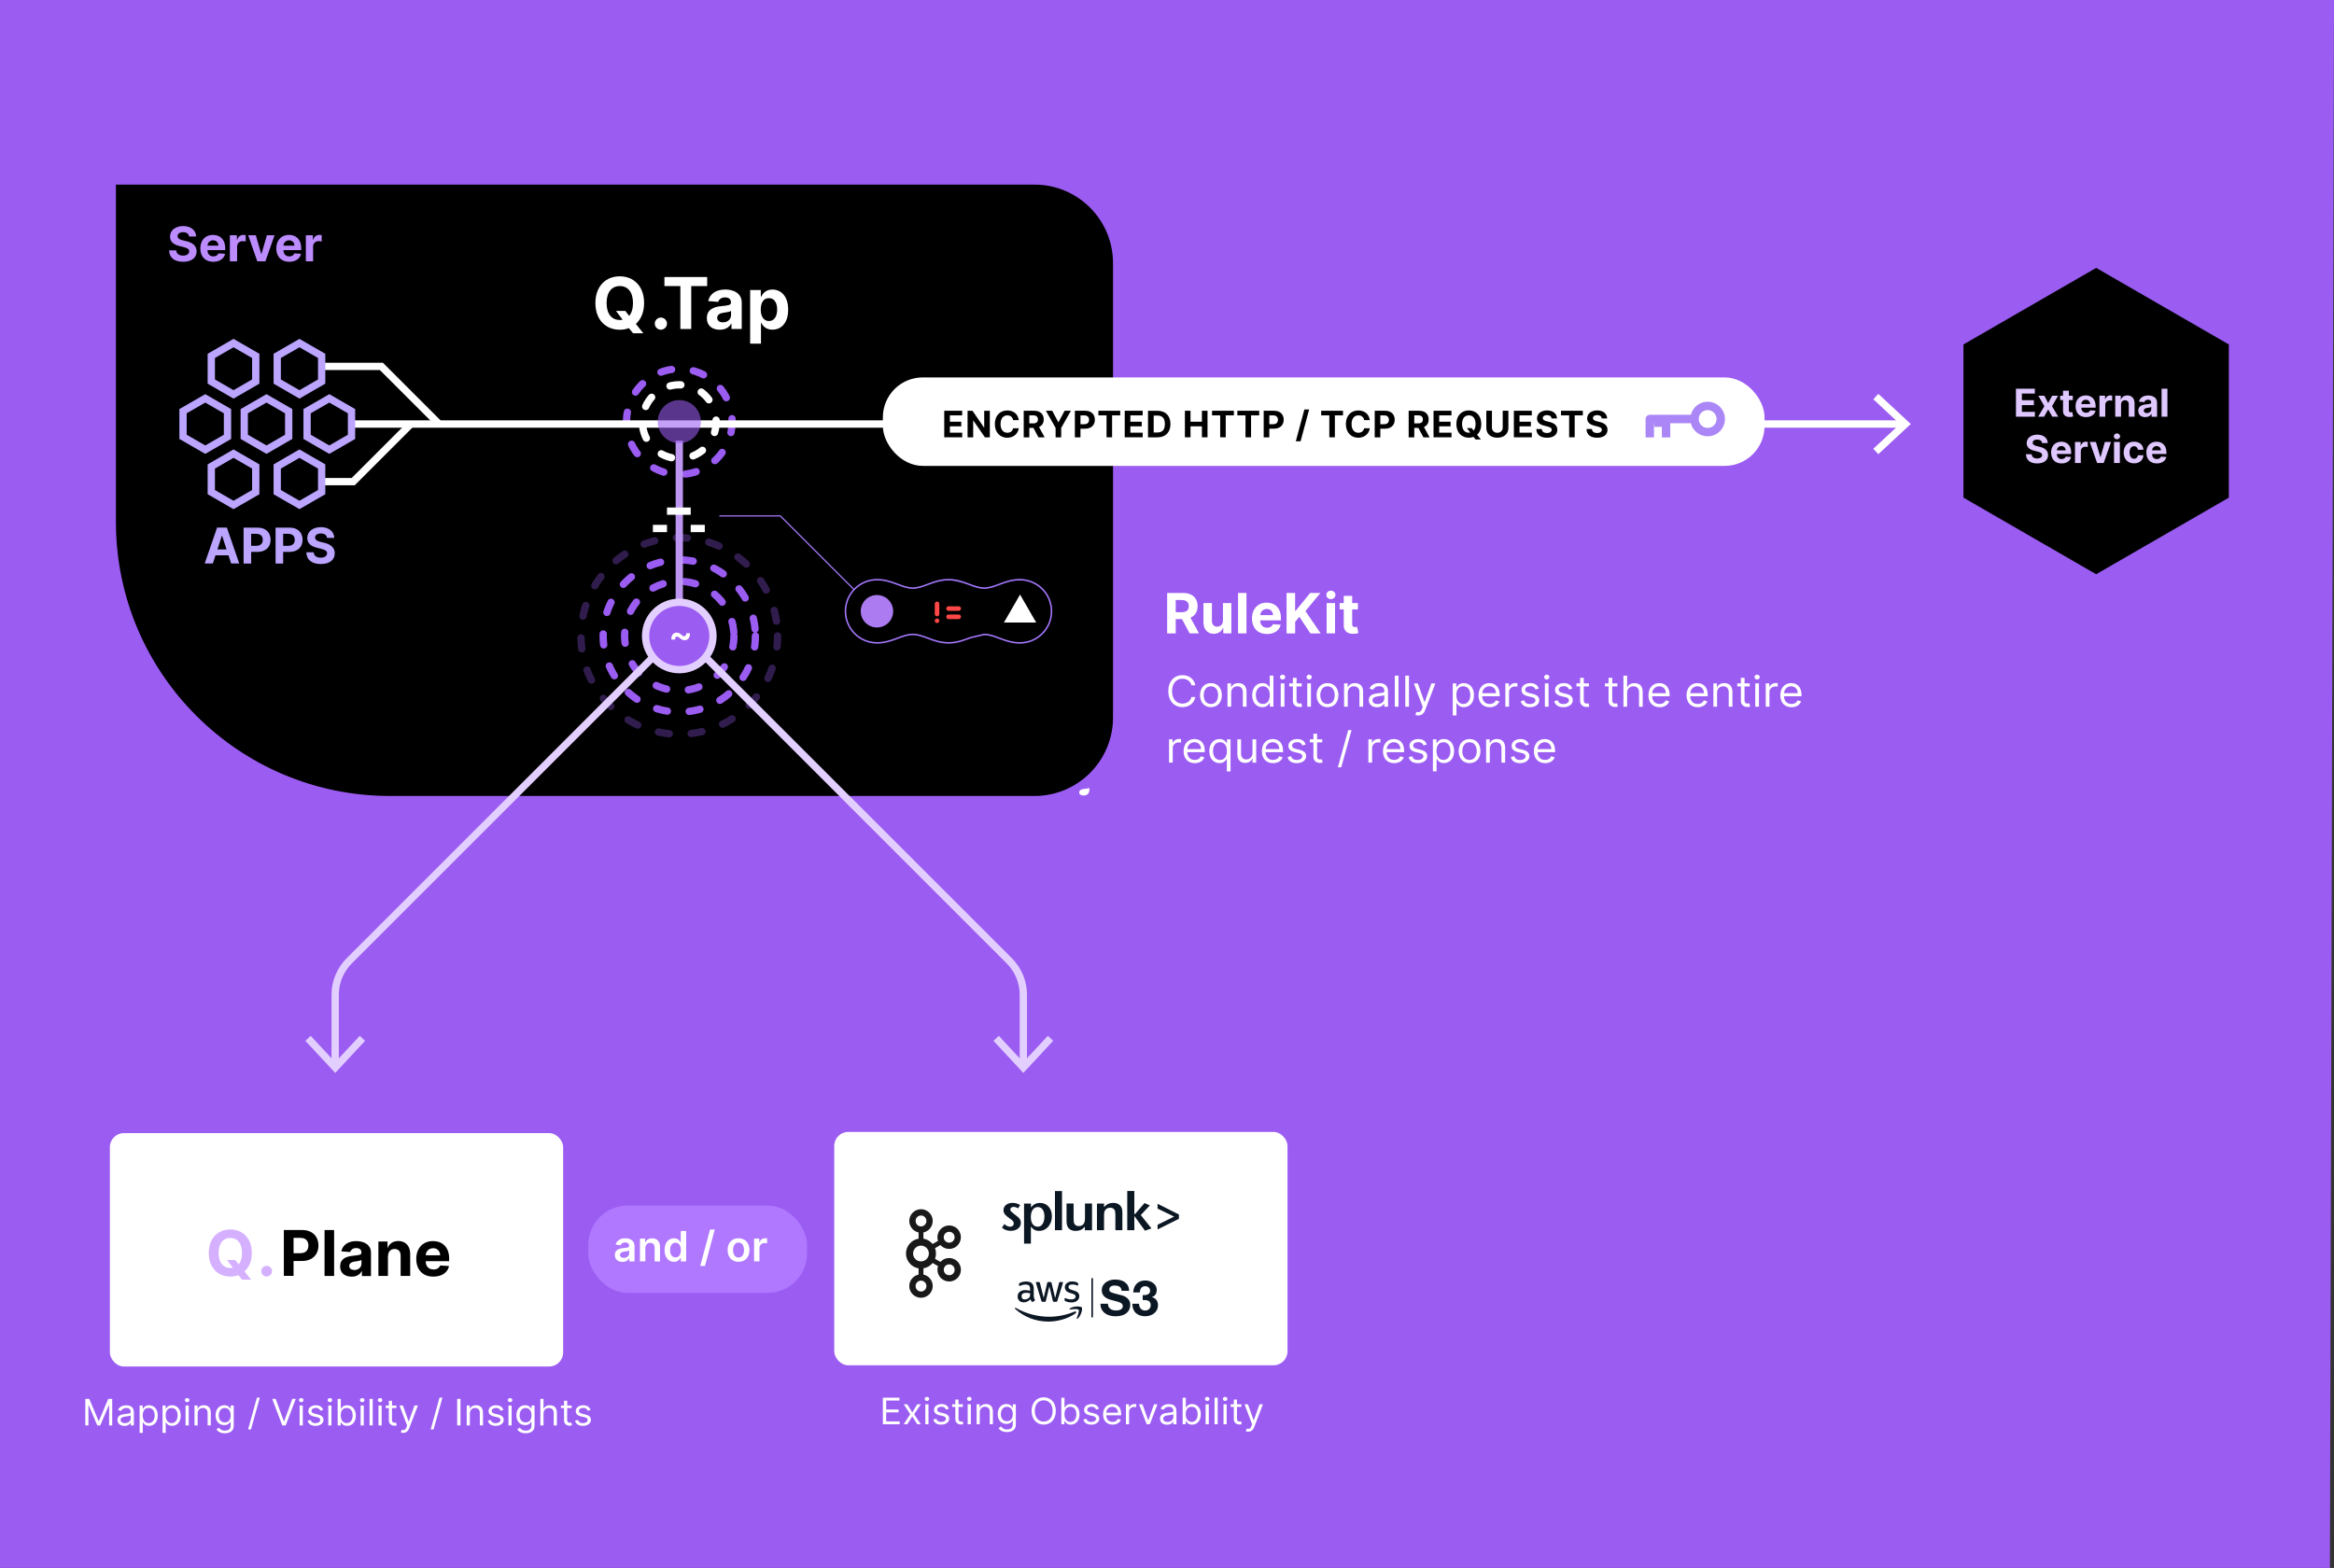 <?xml version="1.0" encoding="UTF-8"?>
<svg id="Layer_2" data-name="Layer 2" xmlns="http://www.w3.org/2000/svg" viewBox="0 0 757.46 509">
  <rect x="0" y="0" width="757.46" height="509" fill="#333333" stroke="none"/>
  <defs>
    <style>
      .cls-1, .cls-2, .cls-3, .cls-4, .cls-5, .cls-6, .cls-7, .cls-8, .cls-9, .cls-10, .cls-11, .cls-12 {
        stroke-miterlimit: 10;
      }

      .cls-1, .cls-4 {
        stroke: #e3cfff;
      }

      .cls-1, .cls-4, .cls-5, .cls-6, .cls-7, .cls-10, .cls-11, .cls-12 {
        stroke-width: 2.37px;
      }

      .cls-1, .cls-5, .cls-13, .cls-14 {
        fill: #9b5cf2;
      }

      .cls-15 {
        fill: #363636;
      }

      .cls-2 {
        stroke-width: .49px;
      }

      .cls-2, .cls-3, .cls-4, .cls-6, .cls-7, .cls-16, .cls-8, .cls-9, .cls-10, .cls-17, .cls-11, .cls-12 {
        fill: none;
      }

      .cls-2, .cls-9 {
        stroke: #a678ff;
      }

      .cls-18 {
        fill: #dfc7ff;
      }

      .cls-3 {
        stroke-width: 2.39px;
      }

      .cls-3, .cls-11, .cls-12 {
        stroke: #fff;
      }

      .cls-19 {
        fill: #0c1724;
      }

      .cls-5 {
        stroke: #bd96f2;
      }

      .cls-20 {
        fill: #b078ff;
      }

      .cls-6 {
        stroke: #311d4d;
      }

      .cls-6, .cls-16, .cls-8, .cls-10, .cls-11 {
        stroke-linecap: round;
      }

      .cls-6, .cls-10, .cls-11 {
        stroke-dasharray: 3.56 7.11;
      }

      .cls-21 {
        fill: #fff;
      }

      .cls-7 {
        stroke: #bba5ff;
      }

      .cls-22 {
        fill: #ac7bf2;
      }

      .cls-23 {
        fill: #1a1919;
      }

      .cls-24 {
        fill: #e3cfff;
      }

      .cls-25 {
        fill: #bba5ff;
      }

      .cls-16, .cls-17 {
        stroke: #ab86f6;
        stroke-linejoin: round;
        stroke-width: 2.73px;
      }

      .cls-8 {
        stroke: #ff4747;
        stroke-width: 1.48px;
      }

      .cls-9 {
        stroke-width: .4px;
      }

      .cls-10 {
        stroke: #9b5cf2;
      }

      .cls-26 {
        fill: #d5b0ff;
      }

      .cls-14 {
        opacity: .58;
      }

      .cls-27 {
        fill: #bc8cff;
      }
    </style>
  </defs>
  <g id="main">
    <g>
      <polygon class="cls-13" points="756.14 509 0 509 0 0 757.46 0 756.14 509"/>
      <rect class="cls-20" x="190.92" y="391.35" width="70.98" height="28.35" rx="12.77" ry="12.77"/>
      <path d="M37.62,59.93h298.12c14.06,0,25.47,11.41,25.47,25.47v147.52c0,14.06-11.41,25.47-25.47,25.47H126.57c-49.09,0-88.95-39.86-88.95-88.95V59.93h0Z"/>
      <circle class="cls-10" cx="220.45" cy="136.88" r="17.14"/>
      <g>
        <line class="cls-3" x1="114.08" y1="137.65" x2="617.51" y2="137.65"/>
        <polygon class="cls-21" points="609.58 147.43 607.95 145.68 616.59 137.65 607.95 129.61 609.58 127.86 620.11 137.65 609.58 147.43"/>
      </g>
      <polygon points="723.33 161.55 723.33 111.82 680.27 86.96 637.21 111.82 637.21 161.55 680.27 186.41 723.33 161.55"/>
      <circle class="cls-11" cx="220.45" cy="136.88" r="11.97"/>
      <rect class="cls-21" x="286.52" y="122.52" width="286.13" height="28.72" rx="12.94" ry="12.94"/>
      <g>
        <path class="cls-27" d="M59.44,75.38c-1.17,0-1.81.53-1.81,1.26-.02.81.8,1.17,1.78,1.4l1.01.24c1.96.44,3.38,1.44,3.38,3.32,0,2.07-1.62,3.38-4.38,3.38s-4.48-1.26-4.54-3.7h2.31c.08,1.13.97,1.7,2.21,1.7s1.99-.56,2-1.39c0-.76-.69-1.11-1.92-1.41l-1.23-.31c-1.91-.46-3.08-1.41-3.07-3.07-.01-2.05,1.8-3.42,4.27-3.42s4.17,1.39,4.2,3.4h-2.29c-.09-.89-.79-1.4-1.93-1.4Z"/>
        <path class="cls-27" d="M65.01,80.63c0-2.61,1.61-4.38,4.1-4.38,2.24,0,3.98,1.42,3.98,4.3v.64h-5.76c0,1.27.74,2.04,1.92,2.04.78,0,1.39-.34,1.62-.98l2.17.14c-.33,1.57-1.74,2.59-3.83,2.59-2.61,0-4.2-1.67-4.2-4.36ZM70.88,79.74c0-1.01-.71-1.73-1.73-1.73s-1.77.77-1.82,1.73h3.55Z"/>
        <path class="cls-27" d="M74.61,76.37h2.27v1.48h.09c.31-1.05,1.08-1.6,2.03-1.6.24,0,.53.03.74.08v2.08c-.22-.07-.67-.13-.99-.13-1.04,0-1.8.72-1.8,1.76v4.79h-2.35v-8.46Z"/>
        <path class="cls-27" d="M86.14,84.83h-2.64l-2.96-8.46h2.48l1.76,6.05h.09l1.75-6.05h2.48l-2.96,8.46Z"/>
        <path class="cls-27" d="M89.67,80.63c0-2.61,1.61-4.38,4.1-4.38,2.24,0,3.98,1.42,3.98,4.3v.64h-5.76c0,1.27.74,2.04,1.92,2.04.78,0,1.39-.34,1.62-.98l2.17.14c-.33,1.57-1.74,2.59-3.83,2.59-2.61,0-4.2-1.67-4.2-4.36ZM95.54,79.74c0-1.01-.71-1.73-1.73-1.73s-1.77.77-1.82,1.73h3.55Z"/>
        <path class="cls-27" d="M99.27,76.37h2.27v1.48h.09c.31-1.05,1.08-1.6,2.03-1.6.24,0,.53.03.74.08v2.08c-.22-.07-.67-.13-.99-.13-1.04,0-1.8.72-1.8,1.76v4.79h-2.35v-8.46Z"/>
      </g>
      <g>
        <path class="cls-18" d="M654.25,126.18h6.13v1.58h-4.21v2.17h3.89v1.59h-3.89v2.17h4.22v1.58h-6.15v-9.09Z"/>
        <path class="cls-18" d="M664.71,130.84l1.28-2.38h1.94l-1.98,3.41,2.03,3.41h-1.93l-1.35-2.36-1.32,2.36h-1.95l2.03-3.41-1.95-3.41h1.95l1.25,2.38Z"/>
        <path class="cls-18" d="M672.69,129.87h-1.28v3.3c0,.52.26.67.64.67.18,0,.38-.04.47-.06l.3,1.41c-.19.06-.54.16-1.03.18-1.37.06-2.28-.6-2.27-1.94v-3.55h-.93v-1.42h.93v-1.63h1.89v1.63h1.28v1.42Z"/>
        <path class="cls-18" d="M673.58,131.89c0-2.1,1.3-3.53,3.31-3.53,1.8,0,3.21,1.15,3.21,3.46v.52h-4.64c0,1.02.6,1.65,1.55,1.65.63,0,1.12-.27,1.31-.79l1.75.12c-.27,1.27-1.4,2.09-3.09,2.09-2.1,0-3.38-1.35-3.38-3.51ZM678.32,131.17c0-.81-.57-1.4-1.39-1.4s-1.43.62-1.47,1.4h2.86Z"/>
        <path class="cls-18" d="M681.34,128.45h1.83v1.19h.07c.25-.84.87-1.29,1.64-1.29.19,0,.43.03.6.07v1.68c-.18-.06-.54-.1-.8-.1-.83,0-1.45.58-1.45,1.42v3.86h-1.89v-6.82Z"/>
        <path class="cls-18" d="M688.35,135.27h-1.89v-6.82h1.8v1.2h.08c.31-.79,1.04-1.29,2.05-1.29,1.42,0,2.35.98,2.35,2.57v4.34h-1.89v-4.01c0-.83-.45-1.33-1.21-1.33s-1.29.52-1.29,1.39v3.94Z"/>
        <path class="cls-18" d="M693.93,133.37c0-1.52,1.21-1.98,2.56-2.1,1.19-.12,1.65-.17,1.65-.61v-.03c0-.56-.37-.88-1.01-.88-.68,0-1.08.33-1.21.79l-1.75-.14c.26-1.24,1.34-2.02,2.97-2.02,1.52,0,2.9.68,2.9,2.31v4.6h-1.79v-.95h-.05c-.33.63-.99,1.07-1.99,1.07-1.3,0-2.26-.68-2.26-2.03ZM698.15,132.83v-.72c-.23.15-.9.25-1.31.31-.67.09-1.11.35-1.11.89s.42.79,1,.79c.83,0,1.42-.55,1.42-1.26Z"/>
        <path class="cls-18" d="M703.4,135.27h-1.89v-9.09h1.89v9.09Z"/>
        <path class="cls-18" d="M661.14,142.69c-.94,0-1.46.43-1.46,1.02-.01.65.65.95,1.44,1.13l.82.2c1.58.35,2.72,1.16,2.73,2.67,0,1.67-1.31,2.73-3.53,2.73s-3.61-1.02-3.66-2.98h1.86c.06.91.78,1.37,1.78,1.37s1.61-.45,1.61-1.12c0-.61-.55-.9-1.54-1.14l-.99-.25c-1.54-.37-2.48-1.14-2.48-2.48,0-1.65,1.45-2.75,3.45-2.75s3.36,1.12,3.38,2.74h-1.84c-.07-.71-.63-1.13-1.55-1.13Z"/>
        <path class="cls-18" d="M665.64,146.92c0-2.1,1.3-3.53,3.31-3.53,1.8,0,3.21,1.15,3.21,3.46v.52h-4.64c0,1.02.6,1.65,1.55,1.65.63,0,1.12-.27,1.31-.79l1.75.12c-.27,1.27-1.4,2.09-3.09,2.09-2.1,0-3.38-1.35-3.38-3.51ZM670.38,146.2c0-.81-.57-1.4-1.39-1.4s-1.43.62-1.47,1.4h2.86Z"/>
        <path class="cls-18" d="M673.4,143.48h1.83v1.19h.07c.25-.84.87-1.29,1.64-1.29.19,0,.43.03.6.07v1.68c-.18-.06-.54-.1-.8-.1-.83,0-1.45.58-1.45,1.42v3.86h-1.89v-6.82Z"/>
        <path class="cls-18" d="M682.71,150.3h-2.13l-2.38-6.82h2l1.42,4.88h.07l1.41-4.88h2l-2.38,6.82Z"/>
        <path class="cls-18" d="M686,141.64c0-.52.46-.95,1.02-.95s1.03.43,1.03.95-.46.96-1.03.96-1.02-.43-1.02-.96ZM686.07,143.48h1.89v6.82h-1.89v-6.82Z"/>
        <path class="cls-18" d="M689.2,146.91c0-2.09,1.28-3.53,3.35-3.53,1.78,0,2.98,1.03,3.06,2.61h-1.79c-.1-.68-.55-1.14-1.24-1.14-.88,0-1.46.74-1.46,2.02s.57,2.05,1.46,2.05c.65,0,1.13-.41,1.24-1.14h1.79c-.09,1.57-1.23,2.63-3.05,2.63-2.1,0-3.36-1.44-3.36-3.52Z"/>
        <path class="cls-18" d="M696.55,146.92c0-2.1,1.3-3.53,3.31-3.53,1.8,0,3.21,1.15,3.21,3.46v.52h-4.64c0,1.02.6,1.65,1.55,1.65.63,0,1.12-.27,1.31-.79l1.75.12c-.27,1.27-1.4,2.09-3.09,2.09-2.1,0-3.38-1.35-3.38-3.51ZM701.29,146.2c0-.81-.57-1.4-1.39-1.4s-1.43.62-1.47,1.4h2.86Z"/>
      </g>
      <g>
        <path d="M306.45,133.34h5.81v1.5h-3.99v2.06h3.69v1.5h-3.69v2.06h4v1.5h-5.83v-8.62Z"/>
        <path d="M321.22,141.97h-1.58l-3.75-5.43h-.06v5.43h-1.82v-8.62h1.6l3.72,5.42h.08v-5.42h1.82v8.62Z"/>
        <path d="M328.78,136.36c-.14-.95-.86-1.52-1.86-1.52-1.33,0-2.21,1.02-2.21,2.82s.89,2.82,2.2,2.82c.97,0,1.7-.53,1.87-1.45h1.84c-.2,1.6-1.53,3.07-3.74,3.07s-4.02-1.62-4.02-4.43,1.74-4.43,4.02-4.43c2,0,3.5,1.15,3.74,3.14h-1.84Z"/>
        <path d="M332.23,133.34h3.4c1.96,0,3.09,1.1,3.09,2.82,0,1.18-.54,2.03-1.53,2.46l1.83,3.35h-2.01l-1.63-3.06h-1.33v3.06h-1.82v-8.62ZM335.29,137.44c1.04,0,1.55-.43,1.55-1.28s-.51-1.33-1.56-1.33h-1.23v2.61h1.24Z"/>
        <path d="M341.48,133.34l1.97,3.71h.08l1.97-3.71h2.04l-3.15,5.58v3.05h-1.81v-3.05l-3.15-5.58h2.04Z"/>
        <path d="M348.83,133.34h3.4c1.96,0,3.09,1.21,3.09,2.92s-1.15,2.91-3.14,2.91h-1.53v2.8h-1.82v-8.62ZM351.89,137.71c1.04,0,1.55-.59,1.55-1.44s-.51-1.43-1.56-1.43h-1.23v2.88h1.24Z"/>
        <path d="M356.47,133.34h7.08v1.5h-2.64v7.12h-1.8v-7.12h-2.64v-1.5Z"/>
        <path d="M365.02,133.34h5.81v1.5h-3.99v2.06h3.69v1.5h-3.69v2.06h4v1.5h-5.83v-8.62Z"/>
        <path d="M372.57,141.97v-8.62h3.08c2.6,0,4.2,1.62,4.2,4.3s-1.59,4.32-4.22,4.32h-3.06ZM375.56,140.4c1.62,0,2.48-.83,2.48-2.76s-.86-2.74-2.47-2.74h-1.16v5.5h1.16Z"/>
        <path d="M384.54,133.34h1.82v3.56h3.7v-3.56h1.82v8.62h-1.82v-3.56h-3.7v3.56h-1.82v-8.62Z"/>
        <path d="M393.35,133.34h7.08v1.5h-2.64v7.12h-1.8v-7.12h-2.64v-1.5Z"/>
        <path d="M401.57,133.34h7.08v1.5h-2.64v7.12h-1.8v-7.12h-2.64v-1.5Z"/>
        <path d="M410.11,133.34h3.4c1.96,0,3.09,1.21,3.09,2.92s-1.15,2.91-3.14,2.91h-1.53v2.8h-1.82v-8.62ZM413.18,137.71c1.04,0,1.55-.59,1.55-1.44s-.51-1.43-1.56-1.43h-1.23v2.88h1.24Z"/>
        <path d="M422.08,143.26h-1.55l2.78-10.33h1.55l-2.78,10.33Z"/>
        <path d="M428.77,133.34h7.08v1.5h-2.64v7.12h-1.8v-7.12h-2.64v-1.5Z"/>
        <path d="M442.7,136.36c-.14-.95-.86-1.52-1.86-1.52-1.33,0-2.21,1.02-2.21,2.82s.89,2.82,2.2,2.82c.97,0,1.7-.53,1.87-1.45h1.84c-.2,1.6-1.53,3.07-3.74,3.07s-4.02-1.62-4.02-4.43,1.74-4.43,4.02-4.43c2,0,3.5,1.15,3.74,3.14h-1.84Z"/>
        <path d="M446.14,133.34h3.4c1.96,0,3.09,1.21,3.09,2.92s-1.15,2.91-3.14,2.91h-1.53v2.8h-1.82v-8.62ZM449.2,137.71c1.04,0,1.55-.59,1.55-1.44s-.51-1.43-1.56-1.43h-1.23v2.88h1.24Z"/>
        <path d="M457.16,133.34h3.4c1.96,0,3.09,1.1,3.09,2.82,0,1.18-.54,2.03-1.53,2.46l1.83,3.35h-2.01l-1.63-3.06h-1.33v3.06h-1.82v-8.62ZM460.22,137.44c1.04,0,1.55-.43,1.55-1.28s-.51-1.33-1.56-1.33h-1.23v2.61h1.24Z"/>
        <path d="M465.24,133.34h5.81v1.5h-3.99v2.06h3.69v1.5h-3.69v2.06h4v1.5h-5.83v-8.62Z"/>
        <path d="M479.36,141.12l1.23,1.55h-1.7l-.7-.85c-.46.18-.97.27-1.51.27-2.3,0-4.04-1.62-4.04-4.43s1.74-4.43,4.04-4.43,4.04,1.61,4.04,4.43c0,1.54-.52,2.72-1.37,3.47ZM477.6,138.97l.64.82c.4-.48.63-1.2.63-2.14,0-1.83-.87-2.82-2.19-2.82s-2.19.99-2.19,2.82.86,2.82,2.19,2.82c.16,0,.32-.02.47-.05l-1.1-1.46h1.55Z"/>
        <path d="M489.52,133.34v5.6c0,1.89-1.43,3.15-3.58,3.15s-3.58-1.26-3.58-3.15v-5.6h1.82v5.45c0,.99.7,1.7,1.75,1.7s1.75-.71,1.75-1.7v-5.45h1.82Z"/>
        <path d="M491.31,133.34h5.81v1.5h-3.99v2.06h3.69v1.5h-3.69v2.06h4v1.5h-5.83v-8.62Z"/>
        <path d="M502.07,134.75c-.89,0-1.38.41-1.38.96-.01.62.61.9,1.36,1.07l.77.19c1.5.34,2.58,1.1,2.59,2.54,0,1.58-1.24,2.59-3.35,2.59s-3.43-.96-3.47-2.83h1.76c.06.86.74,1.3,1.69,1.3s1.52-.43,1.53-1.06c0-.58-.53-.85-1.47-1.08l-.94-.24c-1.46-.35-2.35-1.08-2.35-2.35,0-1.57,1.38-2.61,3.27-2.61s3.18,1.06,3.21,2.6h-1.75c-.07-.68-.6-1.07-1.47-1.07Z"/>
        <path d="M506.6,133.34h7.08v1.5h-2.64v7.12h-1.8v-7.12h-2.64v-1.5Z"/>
        <path d="M518.35,134.75c-.89,0-1.38.41-1.38.96-.01.62.61.9,1.36,1.07l.77.19c1.5.34,2.58,1.1,2.59,2.54,0,1.58-1.24,2.59-3.35,2.59s-3.43-.96-3.47-2.83h1.76c.06.86.74,1.3,1.69,1.3s1.52-.43,1.53-1.06c0-.58-.53-.85-1.47-1.08l-.94-.24c-1.46-.35-2.35-1.08-2.35-2.35,0-1.57,1.38-2.61,3.27-2.61s3.18,1.06,3.21,2.6h-1.75c-.07-.68-.6-1.07-1.47-1.07Z"/>
      </g>
      <circle class="cls-10" cx="220.45" cy="206.45" r="17.74"/>
      <circle class="cls-10" cx="220.45" cy="206.45" r="24.7"/>
      <circle class="cls-6" cx="220.45" cy="206.45" r="31.9"/>
      <g>
        <path class="cls-25" d="M66.43,182.93l4.02-11.66h3.18l4.02,11.66h-2.64l-.86-2.66h-4.21l-.87,2.66h-2.64ZM73.52,178.35l-1.43-4.41h-.09l-1.43,4.41h2.96Z"/>
        <path class="cls-25" d="M79.04,171.28h4.6c2.65,0,4.18,1.63,4.18,3.95s-1.56,3.93-4.24,3.93h-2.07v3.78h-2.46v-11.66ZM83.18,177.18c1.41,0,2.1-.8,2.1-1.95s-.69-1.94-2.11-1.94h-1.66v3.89h1.67Z"/>
        <path class="cls-25" d="M89.42,171.28h4.6c2.65,0,4.18,1.63,4.18,3.95s-1.56,3.93-4.24,3.93h-2.07v3.78h-2.46v-11.66ZM93.56,177.18c1.41,0,2.1-.8,2.1-1.95s-.69-1.94-2.11-1.94h-1.66v3.89h1.67Z"/>
        <path class="cls-25" d="M104.13,173.18c-1.21,0-1.87.55-1.87,1.3-.02.84.83,1.21,1.84,1.45l1.05.25c2.03.46,3.49,1.49,3.49,3.43,0,2.13-1.68,3.49-4.52,3.49s-4.63-1.3-4.7-3.82h2.38c.08,1.17,1,1.76,2.28,1.76s2.06-.58,2.07-1.43c0-.79-.71-1.15-1.98-1.46l-1.27-.32c-1.97-.47-3.18-1.46-3.18-3.18-.01-2.12,1.86-3.53,4.42-3.53s4.3,1.43,4.34,3.51h-2.36c-.09-.92-.81-1.45-1.99-1.45Z"/>
      </g>
      <g>
        <path class="cls-21" d="M206.37,105.16l2.41,3.03h-3.33l-1.36-1.67c-.91.35-1.9.52-2.96.52-4.5,0-7.9-3.17-7.9-8.67s3.4-8.67,7.9-8.67,7.9,3.15,7.9,8.67c0,3.01-1.02,5.31-2.67,6.79ZM202.94,100.94l1.25,1.61c.78-.93,1.24-2.34,1.24-4.18,0-3.58-1.7-5.51-4.28-5.51s-4.29,1.94-4.29,5.51,1.69,5.51,4.29,5.51c.32,0,.63-.03.92-.09l-2.16-2.85h3.03Z"/>
        <path class="cls-21" d="M212.5,105.05c0-1.08.89-1.96,1.98-1.96s1.97.88,1.98,1.96c0,1.1-.92,1.98-1.98,1.98s-1.99-.88-1.98-1.98Z"/>
        <path class="cls-21" d="M215.64,89.93h13.86v2.94h-5.17v13.93h-3.53v-13.93h-5.17v-2.94Z"/>
        <path class="cls-21" d="M229.4,103.27c0-2.83,2.25-3.67,4.75-3.9,2.2-.21,3.07-.32,3.07-1.14v-.05c0-1.04-.68-1.64-1.88-1.64-1.26,0-2.01.62-2.25,1.46l-3.25-.26c.49-2.31,2.48-3.76,5.51-3.76,2.82,0,5.37,1.27,5.37,4.28v8.54h-3.33v-1.75h-.1c-.62,1.18-1.83,1.99-3.7,1.99-2.41,0-4.2-1.27-4.2-3.77ZM237.25,102.29v-1.34c-.42.28-1.67.46-2.44.57-1.24.17-2.05.66-2.05,1.65s.77,1.47,1.85,1.47c1.54,0,2.64-1.01,2.64-2.34Z"/>
        <path class="cls-21" d="M243.45,94.15h3.46v2.13h.16c.47-1.03,1.48-2.29,3.6-2.29,2.78,0,5.12,2.16,5.12,6.51s-2.25,6.52-5.13,6.52c-2.04,0-3.11-1.18-3.59-2.23h-.11v6.77h-3.51v-17.4ZM249.55,104.22c1.72,0,2.66-1.53,2.66-3.74s-.92-3.7-2.66-3.7-2.66,1.44-2.66,3.7.97,3.74,2.66,3.74Z"/>
      </g>
      <polyline class="cls-12" points="104.39 118.94 123.77 118.94 142.5 137.67"/>
      <polyline class="cls-12" points="104.39 156.35 114.63 156.35 133.35 137.62"/>
      <polygon class="cls-7" points="79.27 133.48 79.27 141.81 86.48 145.97 93.69 141.81 93.69 133.48 86.48 129.32 79.27 133.48"/>
      <polygon class="cls-7" points="59.4 133.48 59.4 141.81 66.62 145.97 73.83 141.81 73.83 133.48 66.62 129.32 59.4 133.48"/>
      <polygon class="cls-7" points="89.97 115.53 89.97 123.86 97.18 128.03 104.39 123.86 104.39 115.53 97.18 111.37 89.97 115.53"/>
      <polygon class="cls-7" points="83 115.53 83 123.86 75.78 128.03 68.57 123.86 68.57 115.53 75.78 111.37 83 115.53"/>
      <polygon class="cls-7" points="89.97 159.76 89.97 151.43 97.18 147.26 104.39 151.43 104.39 159.76 97.18 163.92 89.97 159.76"/>
      <polygon class="cls-7" points="68.57 159.76 68.57 151.43 75.78 147.26 83 151.43 83 159.76 75.78 163.92 68.57 159.76"/>
      <polygon class="cls-7" points="99.66 133.48 99.66 141.81 106.87 145.97 114.08 141.81 114.08 133.48 106.87 129.32 99.66 133.48"/>
      <line class="cls-5" x1="220.45" y1="199.38" x2="220.45" y2="143.06"/>
      <circle class="cls-14" cx="220.45" cy="136.88" r="7"/>
      <g>
        <circle class="cls-16" cx="554.19" cy="136.02" r="4.26"/>
        <polyline class="cls-17" points="535.41 141.99 535.41 136.02 549.93 136.02"/>
        <line class="cls-17" x1="540.69" y1="141.99" x2="540.69" y2="136.02"/>
        <line class="cls-17" x1="538.17" y1="138.57" x2="538.17" y2="136.02"/>
      </g>
      <g>
        <path class="cls-4" d="M212.16,213.09l-98.82,98.82c-2.92,2.92-4.56,6.87-4.56,11v22.82"/>
        <polygon class="cls-24" points="99.09 337.87 100.83 336.26 108.79 344.82 116.75 336.26 118.48 337.87 108.79 348.3 99.09 337.87"/>
      </g>
      <g>
        <path class="cls-4" d="M228.73,213.09l98.82,98.82c2.92,2.92,4.56,6.87,4.56,11v22.82"/>
        <polygon class="cls-24" points="322.41 337.87 324.15 336.26 332.1 344.82 340.06 336.26 341.8 337.87 332.1 348.3 322.41 337.87"/>
      </g>
      <circle class="cls-1" cx="220.45" cy="206.45" r="10.94"/>
      <g>
        <path class="cls-21" d="M199.54,407.4c0-1.67,1.37-2.1,2.81-2.25,1.31-.14,1.83-.16,1.83-.67v-.03c0-.73-.44-1.14-1.25-1.14-.85,0-1.35.43-1.52.94l-1.63-.23c.39-1.35,1.58-2.04,3.14-2.04,1.41,0,3.01.59,3.01,2.55v4.96h-1.68v-1.02h-.06c-.32.62-1.01,1.17-2.17,1.17-1.41,0-2.48-.77-2.48-2.23ZM204.18,406.82v-.87c-.23.18-1.14.3-1.6.36-.78.11-1.36.39-1.36,1.06s.52.97,1.25.97c1.05,0,1.72-.7,1.72-1.52Z"/>
        <path class="cls-21" d="M209.44,409.48h-1.75v-7.41h1.67v1.26h.09c.34-.82,1.1-1.35,2.21-1.35,1.53,0,2.54,1.01,2.54,2.79v4.72h-1.75v-4.45c0-.99-.54-1.58-1.44-1.58s-1.57.62-1.57,1.69v4.34Z"/>
        <path class="cls-21" d="M215.68,405.79c0-2.47,1.35-3.81,3.06-3.81,1.31,0,1.85.79,2.12,1.32h.07v-3.69h1.75v9.88h-1.72v-1.17h-.11c-.27.54-.85,1.3-2.12,1.3-1.75,0-3.05-1.38-3.05-3.82ZM220.96,405.78c0-1.44-.62-2.37-1.74-2.37s-1.76.99-1.76,2.37.61,2.4,1.76,2.4,1.74-.96,1.74-2.4Z"/>
        <path class="cls-21" d="M228.78,410.96h-1.53l3.18-11.82h1.53l-3.18,11.82Z"/>
        <path class="cls-21" d="M236.13,405.8c0-2.29,1.38-3.83,3.55-3.83s3.55,1.53,3.55,3.83-1.38,3.82-3.55,3.82-3.55-1.53-3.55-3.82ZM241.46,405.8c0-1.35-.59-2.44-1.77-2.44s-1.79,1.08-1.79,2.44.59,2.43,1.79,2.43,1.77-1.07,1.77-2.43Z"/>
        <path class="cls-21" d="M244.72,402.07h1.69v1.23h.08c.27-.86.98-1.34,1.83-1.34.19,0,.47.02.63.05v1.61c-.15-.05-.52-.1-.81-.1-.96,0-1.67.67-1.67,1.61v4.35h-1.75v-7.41Z"/>
      </g>
      <path class="cls-21" d="M219.61,205.36c.54,0,.96.2,1.57.74.35.3.53.45.83.45.42,0,.72-.32.7-.98h1.21c.04,1.51-.73,2.27-1.75,2.27-.56,0-.99-.22-1.58-.74-.37-.32-.53-.45-.82-.45-.41,0-.71.28-.7.98h-1.2c-.05-1.51.71-2.27,1.75-2.27Z"/>
      <rect class="cls-21" x="35.66" y="367.84" width="147.1" height="75.76" rx="4.54" ry="4.54"/>
      <rect class="cls-21" x="270.74" y="367.45" width="147.1" height="75.76" rx="4.54" ry="4.54"/>
      <g>
        <path class="cls-21" d="M286.52,453.72h5.38v.93h-4.3v2.91h4.02v.93h-4.02v2.93h4.37v.93h-5.45v-8.62Z"/>
        <path class="cls-21" d="M296.06,458.52l1.6-2.65h1.18l-2.16,3.23,2.16,3.23h-1.18l-1.6-2.51-1.6,2.51h-1.18l2.12-3.23-2.12-3.23h1.18l1.6,2.65Z"/>
        <path class="cls-21" d="M300.09,454.12c0-.37.33-.67.73-.67s.73.3.73.67-.33.67-.73.67-.73-.3-.73-.67ZM300.3,455.88h1.03v6.47h-1.03v-6.47Z"/>
        <path class="cls-21" d="M307.01,457.58c-.18-.45-.55-.93-1.44-.93-.82,0-1.43.4-1.43.96,0,.5.36.75,1.15.94l.99.24c1.19.28,1.77.85,1.77,1.75,0,1.12-1.06,1.94-2.61,1.94-1.37,0-2.3-.59-2.54-1.68l.97-.24c.18.69.71,1.04,1.55,1.04.96,0,1.57-.45,1.57-1.01,0-.45-.32-.76-.99-.91l-1.11-.25c-1.23-.28-1.77-.88-1.77-1.77,0-1.09,1.04-1.87,2.45-1.87,1.32,0,2.04.62,2.37,1.53l-.92.25Z"/>
        <path class="cls-21" d="M312.5,456.72h-1.43v3.77c0,.84.43.98.89.98.23,0,.37-.03.45-.05l.21.89c-.14.05-.38.12-.77.12-.87,0-1.81-.54-1.81-1.67v-4.04h-1.01v-.84h1.01v-1.55h1.03v1.55h1.43v.84Z"/>
        <path class="cls-21" d="M313.83,454.12c0-.37.33-.67.73-.67s.73.3.73.67-.33.67-.73.67-.73-.3-.73-.67ZM314.04,455.88h1.03v6.47h-1.03v-6.47Z"/>
        <path class="cls-21" d="M317.97,462.34h-1.03v-6.47h.99v1.01h.09c.31-.66.94-1.1,1.95-1.1,1.35,0,2.26.79,2.26,2.44v4.11h-1.03v-4.04c0-1.02-.58-1.62-1.53-1.62s-1.7.64-1.7,1.77v3.89Z"/>
        <path class="cls-21" d="M324.07,463.61l.82-.56c.27.36.7.98,1.91.98,1.08,0,1.86-.49,1.86-1.57v-1.31h-.09c-.23.35-.64,1.09-1.95,1.09-1.62,0-2.84-1.15-2.84-3.17s1.17-3.29,2.85-3.29c1.3,0,1.72.78,1.95,1.11h.1v-1.03h.99v6.65c0,1.67-1.29,2.38-2.89,2.38-1.49,0-2.31-.62-2.73-1.3ZM328.68,459.06c0-1.4-.66-2.38-1.91-2.38s-1.95,1.06-1.95,2.38.66,2.29,1.95,2.29,1.91-.86,1.91-2.29Z"/>
        <path class="cls-21" d="M338.72,462.46c-2.28,0-3.93-1.7-3.93-4.43s1.65-4.43,3.93-4.43,3.93,1.7,3.93,4.43-1.65,4.43-3.93,4.43ZM338.72,454.58c-1.62,0-2.89,1.21-2.89,3.45s1.27,3.45,2.89,3.45,2.89-1.21,2.89-3.45-1.27-3.45-2.89-3.45Z"/>
        <path class="cls-21" d="M344.44,453.72h1.03v3.18h.09c.23-.34.63-1.11,1.93-1.11,1.69,0,2.85,1.3,2.85,3.34s-1.17,3.35-2.84,3.35c-1.29,0-1.72-.77-1.95-1.13h-.12v.99h-.99v-8.62ZM347.37,461.59c1.29,0,1.95-1.09,1.95-2.48s-.64-2.43-1.95-2.43-1.91.98-1.91,2.43.68,2.48,1.91,2.48Z"/>
        <path class="cls-21" d="M355.71,457.58c-.18-.45-.55-.93-1.44-.93-.82,0-1.43.4-1.43.96,0,.5.36.75,1.15.94l.99.24c1.19.28,1.77.85,1.77,1.75,0,1.12-1.06,1.94-2.61,1.94-1.37,0-2.3-.59-2.54-1.68l.97-.24c.18.69.71,1.04,1.55,1.04.96,0,1.57-.45,1.57-1.01,0-.45-.32-.76-.99-.91l-1.11-.25c-1.23-.28-1.77-.88-1.77-1.77,0-1.09,1.04-1.87,2.45-1.87,1.32,0,2.04.62,2.37,1.53l-.92.25Z"/>
        <path class="cls-21" d="M357.98,459.16c0-1.99,1.2-3.37,3.01-3.37,1.39,0,2.87.83,2.87,3.23v.42h-4.85c.05,1.39.88,2.14,2.08,2.14.8,0,1.41-.34,1.67-1.01l.99.27c-.31.98-1.3,1.63-2.66,1.63-1.93,0-3.11-1.33-3.11-3.32ZM362.81,458.59c0-1.1-.71-1.9-1.83-1.9-1.17,0-1.91.9-1.98,1.9h3.8Z"/>
        <path class="cls-21" d="M365.41,455.88h.99v.98h.07c.24-.64.94-1.08,1.74-1.08.15,0,.42,0,.54.02v1.01c-.07-.02-.35-.07-.63-.07-.97,0-1.69.64-1.69,1.52v4.09h-1.03v-6.47Z"/>
        <path class="cls-21" d="M373.17,462.34h-1.04l-2.47-6.47h1.11l1.84,5.15h.07l1.84-5.15h1.11l-2.47,6.47Z"/>
        <path class="cls-21" d="M376.46,460.51c0-1.48,1.35-1.75,2.59-1.9,1.22-.15,1.72-.11,1.72-.59v-.03c0-.83-.47-1.31-1.41-1.31s-1.51.51-1.74.98l-.97-.34c.52-1.18,1.67-1.52,2.68-1.52.85,0,2.47.24,2.47,2.29v4.26h-1.03v-.88h-.05c-.21.42-.82,1.03-1.98,1.03-1.27,0-2.28-.72-2.28-1.99ZM380.78,460v-.91c-.17.2-1.34.32-1.77.37-.8.1-1.51.34-1.51,1.09,0,.69.59,1.04,1.41,1.04,1.22,0,1.88-.79,1.88-1.6Z"/>
        <path class="cls-21" d="M383.81,453.72h1.03v3.18h.09c.23-.34.63-1.11,1.93-1.11,1.69,0,2.85,1.3,2.85,3.34s-1.17,3.35-2.84,3.35c-1.29,0-1.72-.77-1.95-1.13h-.12v.99h-.99v-8.62ZM386.73,461.59c1.29,0,1.95-1.09,1.95-2.48s-.64-2.43-1.95-2.43-1.91.98-1.91,2.43.68,2.48,1.91,2.48Z"/>
        <path class="cls-21" d="M391.05,454.12c0-.37.33-.67.73-.67s.73.3.73.67-.33.67-.73.67-.73-.3-.73-.67ZM391.26,455.88h1.03v6.47h-1.03v-6.47Z"/>
        <path class="cls-21" d="M395.19,462.34h-1.03v-8.62h1.03v8.62Z"/>
        <path class="cls-21" d="M396.86,454.12c0-.37.33-.67.73-.67s.73.3.73.67-.33.67-.73.67-.73-.3-.73-.67ZM397.07,455.88h1.03v6.47h-1.03v-6.47Z"/>
        <path class="cls-21" d="M402.87,456.72h-1.43v3.77c0,.84.43.98.89.98.23,0,.37-.03.45-.05l.21.89c-.14.05-.38.12-.77.12-.87,0-1.81-.54-1.81-1.67v-4.04h-1.01v-.84h1.01v-1.55h1.03v1.55h1.43v.84Z"/>
        <path class="cls-21" d="M404.33,464.65l.26-.88c.75.19,1.21.09,1.58-.89l.19-.51-2.47-6.5h1.11l1.84,5.15h.07l1.84-5.15h1.11l-2.83,7.41c-.39,1.01-1.04,1.48-1.97,1.48-.35,0-.64-.07-.75-.12Z"/>
      </g>
      <g>
        <path class="cls-21" d="M378.78,205.61v-13.12h5.18c.99,0,1.84.18,2.54.53.7.35,1.24.85,1.61,1.49.37.64.55,1.4.55,2.27s-.19,1.62-.56,2.25-.92,1.1-1.63,1.44c-.71.33-1.57.5-2.58.5h-3.47v-2.23h3.02c.53,0,.97-.07,1.32-.22.35-.15.61-.36.79-.65s.26-.65.26-1.08-.09-.8-.26-1.1c-.17-.3-.44-.53-.79-.68-.35-.16-.8-.23-1.33-.23h-1.87v10.85h-2.77ZM385.87,199.64l3.26,5.97h-3.06l-3.19-5.97h2.99Z"/>
        <path class="cls-21" d="M396.89,201.42v-5.65h2.73v9.84h-2.62v-1.79h-.1c-.22.58-.59,1.04-1.11,1.39-.51.35-1.14.53-1.88.53-.66,0-1.24-.15-1.74-.45s-.89-.72-1.17-1.27c-.28-.55-.42-1.21-.43-1.98v-6.27h2.73v5.78c0,.58.16,1.04.47,1.38s.72.51,1.24.51c.33,0,.64-.08.92-.23.29-.15.52-.38.7-.68.18-.3.26-.67.26-1.11Z"/>
        <path class="cls-21" d="M404.52,192.49v13.12h-2.73v-13.12h2.73Z"/>
        <path class="cls-21" d="M411.19,205.81c-1.01,0-1.88-.21-2.61-.62-.73-.41-1.29-1-1.68-1.76-.39-.76-.59-1.66-.59-2.69s.2-1.9.59-2.67c.39-.76.95-1.36,1.66-1.79.71-.43,1.56-.64,2.52-.64.65,0,1.25.1,1.82.31.56.21,1.05.52,1.47.93.42.41.75.93.98,1.56.23.63.35,1.36.35,2.19v.75h-8.31v-1.69h5.74c0-.39-.09-.74-.26-1.04-.17-.3-.41-.54-.71-.71-.3-.17-.65-.26-1.05-.26s-.78.1-1.1.29-.57.44-.75.76c-.18.32-.27.67-.28,1.06v1.61c0,.49.09.91.27,1.26s.44.63.77.82c.33.19.73.29,1.19.29.3,0,.58-.04.83-.13s.47-.21.65-.38c.18-.17.32-.38.41-.63l2.52.17c-.13.61-.39,1.14-.79,1.59-.4.45-.9.8-1.53,1.05-.62.25-1.34.38-2.15.38Z"/>
        <path class="cls-21" d="M417.54,205.61v-13.12h2.77v5.79h.17l4.72-5.79h3.33l-4.87,5.88,4.93,7.25h-3.32l-3.59-5.4-1.36,1.67v3.73h-2.77Z"/>
        <path class="cls-21" d="M431.92,194.5c-.41,0-.75-.13-1.04-.4-.29-.27-.44-.59-.44-.97s.15-.71.44-.98c.29-.27.64-.41,1.04-.41s.76.13,1.05.4.43.59.43.97-.14.71-.43.98c-.29.27-.63.41-1.04.41ZM430.54,205.61v-9.84h2.73v9.84h-2.73Z"/>
        <path class="cls-21" d="M440.69,195.77v2.05h-5.93v-2.05h5.93ZM436.1,193.42h2.73v9.18c0,.25.04.45.12.59.08.14.18.24.32.29s.3.08.48.08c.13,0,.26-.01.38-.04s.23-.04.29-.05l.43,2.03c-.14.04-.33.09-.58.15s-.55.09-.9.11c-.66.03-1.23-.06-1.73-.26-.49-.2-.88-.51-1.15-.94s-.41-.96-.4-1.6v-9.53Z"/>
      </g>
      <g>
        <path class="cls-21" d="M386.67,222.48c-.3-1.4-1.54-2.15-2.93-2.15-1.89,0-3.37,1.42-3.37,4.04s1.48,4.04,3.37,4.04c1.38,0,2.62-.75,2.93-2.15h1.26c-.39,2.07-2.09,3.29-4.19,3.29-2.66,0-4.59-1.99-4.59-5.19s1.93-5.19,4.59-5.19c2.09,0,3.8,1.22,4.19,3.29h-1.26Z"/>
        <path class="cls-21" d="M389.45,225.67c0-2.37,1.42-3.92,3.54-3.92s3.54,1.56,3.54,3.92-1.42,3.9-3.54,3.9-3.54-1.56-3.54-3.9ZM395.32,225.67c0-1.52-.73-2.88-2.34-2.88s-2.34,1.36-2.34,2.88.73,2.86,2.34,2.86,2.34-1.34,2.34-2.86Z"/>
        <path class="cls-21" d="M399.56,229.42h-1.2v-7.57h1.16v1.18h.1c.37-.77,1.1-1.28,2.28-1.28,1.58,0,2.64.93,2.64,2.86v4.81h-1.2v-4.73c0-1.19-.68-1.89-1.79-1.89s-1.99.75-1.99,2.07v4.55Z"/>
        <path class="cls-21" d="M406.38,225.65c0-2.39,1.36-3.9,3.33-3.9,1.52,0,1.99.91,2.26,1.3h.1v-3.73h1.2v10.09h-1.16v-1.16h-.14c-.26.41-.77,1.32-2.28,1.32-1.95,0-3.31-1.52-3.31-3.92ZM412.09,225.63c0-1.7-.77-2.84-2.24-2.84s-2.28,1.24-2.28,2.84.77,2.9,2.28,2.9,2.24-1.18,2.24-2.9Z"/>
        <path class="cls-21" d="M415.4,219.8c0-.43.39-.79.85-.79s.85.35.85.79-.39.79-.85.79-.85-.35-.85-.79ZM415.64,221.85h1.2v7.57h-1.2v-7.57Z"/>
        <path class="cls-21" d="M422.44,222.83h-1.67v4.42c0,.99.51,1.14,1.04,1.14.26,0,.43-.04.53-.06l.24,1.04c-.16.06-.45.14-.89.14-1.02,0-2.11-.63-2.11-1.95v-4.73h-1.18v-.99h1.18v-1.81h1.2v1.81h1.67v.99Z"/>
        <path class="cls-21" d="M424.01,219.8c0-.43.39-.79.85-.79s.85.35.85.79-.39.79-.85.79-.85-.35-.85-.79ZM424.25,221.85h1.2v7.57h-1.2v-7.57Z"/>
        <path class="cls-21" d="M427.28,225.67c0-2.37,1.42-3.92,3.54-3.92s3.54,1.56,3.54,3.92-1.42,3.9-3.54,3.9-3.54-1.56-3.54-3.9ZM433.16,225.67c0-1.52-.73-2.88-2.34-2.88s-2.34,1.36-2.34,2.88.73,2.86,2.34,2.86,2.34-1.34,2.34-2.86Z"/>
        <path class="cls-21" d="M437.4,229.42h-1.2v-7.57h1.16v1.18h.1c.37-.77,1.1-1.28,2.28-1.28,1.58,0,2.64.93,2.64,2.86v4.81h-1.2v-4.73c0-1.19-.68-1.89-1.79-1.89s-1.99.75-1.99,2.07v4.55Z"/>
        <path class="cls-21" d="M444.22,227.27c0-1.73,1.58-2.05,3.03-2.23,1.42-.18,2.01-.13,2.01-.69v-.04c0-.97-.54-1.54-1.65-1.54s-1.77.59-2.03,1.14l-1.14-.39c.61-1.38,1.95-1.77,3.13-1.77,1,0,2.89.28,2.89,2.68v4.99h-1.2v-1.02h-.06c-.24.49-.96,1.2-2.32,1.2-1.48,0-2.66-.85-2.66-2.33ZM449.26,226.68v-1.06c-.2.24-1.57.37-2.07.43-.94.12-1.77.39-1.77,1.28,0,.81.69,1.22,1.65,1.22,1.42,0,2.2-.93,2.2-1.87Z"/>
        <path class="cls-21" d="M453.86,229.42h-1.2v-10.09h1.2v10.09Z"/>
        <path class="cls-21" d="M457.26,229.42h-1.2v-10.09h1.2v10.09Z"/>
        <path class="cls-21" d="M459.36,232.12l.3-1.02c.87.22,1.41.11,1.85-1.04l.22-.59-2.89-7.61h1.3l2.15,6.03h.08l2.15-6.03h1.3l-3.31,8.67c-.45,1.18-1.21,1.73-2.3,1.73-.41,0-.75-.08-.87-.14Z"/>
        <path class="cls-21" d="M471.47,221.85h1.16v1.2h.14c.26-.39.73-1.3,2.26-1.3,1.97,0,3.33,1.52,3.33,3.9s-1.36,3.92-3.31,3.92c-1.5,0-2.01-.91-2.28-1.32h-.1v4h-1.2v-10.41ZM474.88,228.53c1.5,0,2.28-1.28,2.28-2.9s-.75-2.84-2.28-2.84-2.24,1.14-2.24,2.84.79,2.9,2.24,2.9Z"/>
        <path class="cls-21" d="M479.83,225.69c0-2.33,1.4-3.94,3.52-3.94,1.63,0,3.35.97,3.35,3.79v.49h-5.67c.06,1.62,1.03,2.5,2.43,2.5.94,0,1.65-.39,1.95-1.18l1.16.32c-.37,1.14-1.52,1.91-3.11,1.91-2.26,0-3.64-1.56-3.64-3.88ZM485.48,225.02c0-1.28-.83-2.23-2.13-2.23-1.37,0-2.23,1.05-2.31,2.23h4.45Z"/>
        <path class="cls-21" d="M488.54,221.85h1.16v1.14h.08c.29-.75,1.1-1.26,2.03-1.26.18,0,.49,0,.63.02v1.18c-.08-.02-.41-.08-.73-.08-1.14,0-1.97.75-1.97,1.77v4.79h-1.2v-7.57Z"/>
        <path class="cls-21" d="M498.33,223.84c-.21-.52-.64-1.08-1.69-1.08-.96,0-1.67.47-1.67,1.12,0,.58.42.88,1.34,1.1l1.16.28c1.39.33,2.07,1,2.07,2.05,0,1.31-1.24,2.27-3.05,2.27-1.6,0-2.69-.69-2.97-1.97l1.14-.28c.21.81.83,1.22,1.81,1.22,1.12,0,1.83-.53,1.83-1.18,0-.52-.37-.89-1.16-1.06l-1.3-.3c-1.43-.33-2.07-1.02-2.07-2.07,0-1.28,1.22-2.19,2.87-2.19,1.54,0,2.39.72,2.76,1.79l-1.08.3Z"/>
        <path class="cls-21" d="M501.12,219.8c0-.43.39-.79.85-.79s.85.35.85.79-.39.79-.85.79-.85-.35-.85-.79ZM501.36,221.85h1.2v7.57h-1.2v-7.57Z"/>
        <path class="cls-21" d="M509.21,223.84c-.21-.52-.64-1.08-1.69-1.08-.96,0-1.67.47-1.67,1.12,0,.58.42.88,1.34,1.1l1.16.28c1.39.33,2.07,1,2.07,2.05,0,1.31-1.24,2.27-3.05,2.27-1.6,0-2.69-.69-2.97-1.97l1.14-.28c.21.81.83,1.22,1.81,1.22,1.12,0,1.83-.53,1.83-1.18,0-.52-.37-.89-1.16-1.06l-1.3-.3c-1.43-.33-2.07-1.02-2.07-2.07,0-1.28,1.22-2.19,2.87-2.19,1.54,0,2.39.72,2.76,1.79l-1.08.3Z"/>
        <path class="cls-21" d="M515.65,222.83h-1.67v4.42c0,.99.51,1.14,1.04,1.14.26,0,.43-.04.53-.06l.24,1.04c-.16.06-.45.14-.89.14-1.02,0-2.11-.63-2.11-1.95v-4.73h-1.18v-.99h1.18v-1.81h1.2v1.81h1.67v.99Z"/>
        <path class="cls-21" d="M524.89,222.83h-1.67v4.42c0,.99.51,1.14,1.04,1.14.26,0,.43-.04.53-.06l.24,1.04c-.16.06-.45.14-.89.14-1.02,0-2.11-.63-2.11-1.95v-4.73h-1.18v-.99h1.18v-1.81h1.2v1.81h1.67v.99Z"/>
        <path class="cls-21" d="M528.06,229.42h-1.2v-10.09h1.2v3.71h.1c.37-.78,1.07-1.28,2.3-1.28,1.59,0,2.66.91,2.66,2.86v4.81h-1.2v-4.73c0-1.2-.68-1.89-1.81-1.89-1.18,0-2.05.75-2.05,2.07v4.55Z"/>
        <path class="cls-21" d="M534.97,225.69c0-2.33,1.4-3.94,3.52-3.94,1.63,0,3.35.97,3.35,3.79v.49h-5.67c.06,1.62,1.03,2.5,2.43,2.5.94,0,1.65-.39,1.95-1.18l1.16.32c-.37,1.14-1.52,1.91-3.11,1.91-2.26,0-3.64-1.56-3.64-3.88ZM540.62,225.02c0-1.28-.83-2.23-2.13-2.23-1.37,0-2.23,1.05-2.31,2.23h4.45Z"/>
        <path class="cls-21" d="M547.34,225.69c0-2.33,1.4-3.94,3.52-3.94,1.63,0,3.35.97,3.35,3.79v.49h-5.67c.06,1.62,1.03,2.5,2.43,2.5.94,0,1.65-.39,1.95-1.18l1.16.32c-.37,1.14-1.52,1.91-3.11,1.91-2.26,0-3.64-1.56-3.64-3.88ZM552.99,225.02c0-1.28-.83-2.23-2.13-2.23-1.37,0-2.23,1.05-2.31,2.23h4.45Z"/>
        <path class="cls-21" d="M557.25,229.42h-1.2v-7.57h1.16v1.18h.1c.37-.77,1.1-1.28,2.28-1.28,1.58,0,2.64.93,2.64,2.86v4.81h-1.2v-4.73c0-1.19-.68-1.89-1.79-1.89s-1.99.75-1.99,2.07v4.55Z"/>
        <path class="cls-21" d="M567.83,222.83h-1.67v4.42c0,.99.51,1.14,1.04,1.14.26,0,.43-.04.53-.06l.24,1.04c-.16.06-.45.14-.89.14-1.02,0-2.11-.63-2.11-1.95v-4.73h-1.18v-.99h1.18v-1.81h1.2v1.81h1.67v.99Z"/>
        <path class="cls-21" d="M569.4,219.8c0-.43.39-.79.85-.79s.85.35.85.79-.39.79-.85.79-.85-.35-.85-.79ZM569.64,221.85h1.2v7.57h-1.2v-7.57Z"/>
        <path class="cls-21" d="M573.04,221.85h1.16v1.14h.08c.29-.75,1.1-1.26,2.03-1.26.18,0,.49,0,.63.02v1.18c-.08-.02-.41-.08-.73-.08-1.14,0-1.97.75-1.97,1.77v4.79h-1.2v-7.57Z"/>
        <path class="cls-21" d="M577.77,225.69c0-2.33,1.4-3.94,3.52-3.94,1.63,0,3.35.97,3.35,3.79v.49h-5.67c.06,1.62,1.03,2.5,2.43,2.5.94,0,1.65-.39,1.95-1.18l1.16.32c-.37,1.14-1.52,1.91-3.11,1.91-2.26,0-3.64-1.56-3.64-3.88ZM583.42,225.02c0-1.28-.83-2.23-2.13-2.23-1.37,0-2.23,1.05-2.31,2.23h4.45Z"/>
        <path class="cls-21" d="M379.39,240h1.16v1.14h.08c.29-.75,1.1-1.26,2.03-1.26.18,0,.49,0,.63.02v1.18c-.08-.02-.41-.08-.73-.08-1.14,0-1.97.75-1.97,1.77v4.79h-1.2v-7.57Z"/>
        <path class="cls-21" d="M384.12,243.85c0-2.33,1.4-3.94,3.52-3.94,1.63,0,3.35.97,3.35,3.79v.49h-5.67c.06,1.62,1.03,2.5,2.43,2.5.94,0,1.65-.39,1.95-1.18l1.16.32c-.37,1.14-1.52,1.91-3.11,1.91-2.26,0-3.64-1.56-3.64-3.88ZM389.77,243.18c0-1.28-.83-2.23-2.13-2.23-1.37,0-2.23,1.05-2.31,2.23h4.45Z"/>
        <path class="cls-21" d="M398.15,250.41v-4h-.1c-.26.41-.77,1.32-2.28,1.32-1.95,0-3.31-1.52-3.31-3.92s1.36-3.9,3.33-3.9c1.52,0,1.99.91,2.26,1.3h.14v-1.2h1.16v10.41h-1.2ZM395.94,240.95c-1.52,0-2.28,1.24-2.28,2.84s.77,2.9,2.28,2.9,2.24-1.18,2.24-2.9-.77-2.84-2.24-2.84Z"/>
        <path class="cls-21" d="M406.48,240h1.2v7.57h-1.2v-1.28h-.08c-.37.77-1.14,1.38-2.32,1.38-1.46,0-2.52-.93-2.52-2.86v-4.81h1.2v4.73c0,1.1.71,1.81,1.71,1.81.89,0,2.01-.65,2.01-2.07v-4.48Z"/>
        <path class="cls-21" d="M409.52,243.85c0-2.33,1.4-3.94,3.52-3.94,1.63,0,3.35.97,3.35,3.79v.49h-5.67c.06,1.62,1.03,2.5,2.43,2.5.94,0,1.65-.39,1.95-1.18l1.16.32c-.37,1.14-1.52,1.91-3.11,1.91-2.26,0-3.64-1.56-3.64-3.88ZM415.17,243.18c0-1.28-.83-2.23-2.13-2.23-1.37,0-2.23,1.05-2.31,2.23h4.45Z"/>
        <path class="cls-21" d="M422.68,242c-.21-.52-.64-1.08-1.69-1.08-.96,0-1.67.47-1.67,1.12,0,.58.42.88,1.34,1.1l1.16.28c1.39.33,2.07,1,2.07,2.05,0,1.31-1.24,2.27-3.05,2.27-1.6,0-2.69-.69-2.97-1.97l1.14-.28c.21.81.83,1.22,1.81,1.22,1.12,0,1.83-.53,1.83-1.18,0-.52-.37-.89-1.16-1.06l-1.3-.3c-1.43-.33-2.07-1.02-2.07-2.07,0-1.28,1.22-2.19,2.87-2.19,1.54,0,2.39.72,2.76,1.79l-1.08.3Z"/>
        <path class="cls-21" d="M429.11,240.99h-1.67v4.42c0,.99.51,1.14,1.04,1.14.26,0,.43-.04.53-.06l.24,1.04c-.16.06-.45.14-.89.14-1.02,0-2.11-.63-2.11-1.95v-4.73h-1.18v-.99h1.18v-1.81h1.2v1.81h1.67v.99Z"/>
        <path class="cls-21" d="M435.28,249.09h-1.1l3.35-12.08h1.1l-3.35,12.08Z"/>
        <path class="cls-21" d="M444.09,240h1.16v1.14h.08c.29-.75,1.1-1.26,2.03-1.26.18,0,.49,0,.63.02v1.18c-.08-.02-.41-.08-.73-.08-1.14,0-1.97.75-1.97,1.77v4.79h-1.2v-7.57Z"/>
        <path class="cls-21" d="M448.82,243.85c0-2.33,1.4-3.94,3.52-3.94,1.63,0,3.35.97,3.35,3.79v.49h-5.67c.06,1.62,1.03,2.5,2.43,2.5.94,0,1.65-.39,1.95-1.18l1.16.32c-.37,1.14-1.52,1.91-3.11,1.91-2.26,0-3.64-1.56-3.64-3.88ZM454.47,243.18c0-1.28-.83-2.23-2.13-2.23-1.37,0-2.23,1.05-2.31,2.23h4.45Z"/>
        <path class="cls-21" d="M461.98,242c-.21-.52-.64-1.08-1.69-1.08-.96,0-1.67.47-1.67,1.12,0,.58.42.88,1.34,1.1l1.16.28c1.39.33,2.07,1,2.07,2.05,0,1.31-1.24,2.27-3.05,2.27-1.6,0-2.69-.69-2.97-1.97l1.14-.28c.21.81.83,1.22,1.81,1.22,1.12,0,1.83-.53,1.83-1.18,0-.52-.37-.89-1.16-1.06l-1.3-.3c-1.43-.33-2.07-1.02-2.07-2.07,0-1.28,1.22-2.19,2.87-2.19,1.54,0,2.39.72,2.76,1.79l-1.08.3Z"/>
        <path class="cls-21" d="M465.02,240h1.16v1.2h.14c.26-.39.73-1.3,2.26-1.3,1.97,0,3.33,1.52,3.33,3.9s-1.36,3.92-3.31,3.92c-1.5,0-2.01-.91-2.28-1.32h-.1v4h-1.2v-10.41ZM468.43,246.69c1.5,0,2.28-1.28,2.28-2.9s-.75-2.84-2.28-2.84-2.24,1.14-2.24,2.84.79,2.9,2.24,2.9Z"/>
        <path class="cls-21" d="M473.38,243.83c0-2.37,1.42-3.92,3.54-3.92s3.54,1.56,3.54,3.92-1.42,3.9-3.54,3.9-3.54-1.56-3.54-3.9ZM479.25,243.83c0-1.52-.73-2.88-2.34-2.88s-2.34,1.36-2.34,2.88.73,2.86,2.34,2.86,2.34-1.34,2.34-2.86Z"/>
        <path class="cls-21" d="M483.49,247.57h-1.2v-7.57h1.16v1.18h.1c.37-.77,1.1-1.28,2.28-1.28,1.58,0,2.64.93,2.64,2.86v4.81h-1.2v-4.73c0-1.19-.68-1.89-1.79-1.89s-1.99.75-1.99,2.07v4.55Z"/>
        <path class="cls-21" d="M495.13,242c-.21-.52-.64-1.08-1.69-1.08-.96,0-1.67.47-1.67,1.12,0,.58.42.88,1.34,1.1l1.16.28c1.39.33,2.07,1,2.07,2.05,0,1.31-1.24,2.27-3.05,2.27-1.6,0-2.69-.69-2.97-1.97l1.14-.28c.21.81.83,1.22,1.81,1.22,1.12,0,1.83-.53,1.83-1.18,0-.52-.37-.89-1.16-1.06l-1.3-.3c-1.43-.33-2.07-1.02-2.07-2.07,0-1.28,1.22-2.19,2.87-2.19,1.54,0,2.39.72,2.76,1.79l-1.08.3Z"/>
        <path class="cls-21" d="M497.8,243.85c0-2.33,1.4-3.94,3.52-3.94,1.63,0,3.35.97,3.35,3.79v.49h-5.67c.06,1.62,1.03,2.5,2.43,2.5.94,0,1.65-.39,1.95-1.18l1.16.32c-.37,1.14-1.52,1.91-3.11,1.91-2.26,0-3.64-1.56-3.64-3.88ZM503.45,243.18c0-1.28-.83-2.23-2.13-2.23-1.37,0-2.23,1.05-2.31,2.23h4.45Z"/>
      </g>
      <g>
        <path class="cls-21" d="M28.97,454.11l3.03,7.16h.1l3.03-7.16h1.29v8.62h-1.01v-6.55h-.09l-2.78,6.55h-.97l-2.78-6.55h-.09v6.55h-1.01v-8.62h1.29Z"/>
        <path class="cls-21" d="M38.11,460.9c0-1.48,1.35-1.75,2.59-1.9,1.22-.15,1.72-.11,1.72-.59v-.03c0-.83-.47-1.31-1.41-1.31s-1.51.51-1.74.98l-.97-.34c.52-1.18,1.67-1.52,2.68-1.52.85,0,2.47.24,2.47,2.29v4.26h-1.03v-.88h-.05c-.21.42-.82,1.03-1.98,1.03-1.27,0-2.28-.72-2.28-1.99ZM42.42,460.39v-.91c-.17.2-1.34.32-1.77.37-.8.1-1.51.34-1.51,1.09,0,.69.59,1.04,1.41,1.04,1.22,0,1.88-.79,1.88-1.6Z"/>
        <path class="cls-21" d="M45.32,456.26h.99v1.03h.12c.23-.34.63-1.11,1.93-1.11,1.69,0,2.85,1.3,2.85,3.34s-1.17,3.35-2.83,3.35c-1.29,0-1.72-.77-1.95-1.13h-.09v3.42h-1.03v-8.89ZM48.24,461.97c1.29,0,1.95-1.09,1.95-2.48s-.64-2.43-1.95-2.43-1.91.98-1.91,2.43.68,2.48,1.91,2.48Z"/>
        <path class="cls-21" d="M52.77,456.26h.99v1.03h.12c.23-.34.63-1.11,1.93-1.11,1.69,0,2.85,1.3,2.85,3.34s-1.17,3.35-2.83,3.35c-1.29,0-1.72-.77-1.95-1.13h-.09v3.42h-1.03v-8.89ZM55.69,461.97c1.29,0,1.95-1.09,1.95-2.48s-.64-2.43-1.95-2.43-1.91.98-1.91,2.43.68,2.48,1.91,2.48Z"/>
        <path class="cls-21" d="M60.01,454.51c0-.37.33-.67.73-.67s.73.3.73.67-.33.67-.73.67-.73-.3-.73-.67ZM60.22,456.26h1.03v6.47h-1.03v-6.47Z"/>
        <path class="cls-21" d="M64.15,462.73h-1.03v-6.47h.99v1.01h.09c.31-.66.94-1.1,1.95-1.1,1.35,0,2.26.79,2.26,2.44v4.11h-1.03v-4.04c0-1.02-.58-1.62-1.53-1.62s-1.7.64-1.7,1.77v3.89Z"/>
        <path class="cls-21" d="M70.25,464l.82-.56c.27.36.7.98,1.91.98,1.08,0,1.86-.49,1.86-1.57v-1.31h-.09c-.23.35-.64,1.09-1.95,1.09-1.62,0-2.84-1.15-2.84-3.17s1.17-3.29,2.85-3.29c1.3,0,1.72.78,1.95,1.11h.1v-1.03h.99v6.65c0,1.67-1.29,2.38-2.89,2.38-1.49,0-2.31-.62-2.73-1.3ZM74.86,459.45c0-1.4-.66-2.38-1.91-2.38s-1.95,1.06-1.95,2.38.66,2.29,1.95,2.29,1.91-.86,1.91-2.29Z"/>
        <path class="cls-21" d="M81.45,464.03h-.94l2.87-10.33h.94l-2.87,10.33Z"/>
        <path class="cls-21" d="M92.12,461.37h.1l2.64-7.26h1.13l-3.27,8.62h-1.11l-3.27-8.62h1.13l2.64,7.26Z"/>
        <path class="cls-21" d="M97.03,454.51c0-.37.33-.67.73-.67s.73.3.73.67-.33.67-.73.67-.73-.3-.73-.67ZM97.24,456.26h1.03v6.47h-1.03v-6.47Z"/>
        <path class="cls-21" d="M103.95,457.97c-.18-.45-.55-.93-1.44-.93-.82,0-1.43.4-1.43.96,0,.5.36.75,1.15.94l.99.24c1.19.28,1.77.85,1.77,1.75,0,1.12-1.06,1.94-2.61,1.94-1.37,0-2.3-.59-2.54-1.68l.97-.24c.18.69.71,1.04,1.55,1.04.96,0,1.57-.45,1.57-1.01,0-.45-.32-.76-.99-.91l-1.11-.25c-1.23-.28-1.77-.88-1.77-1.77,0-1.09,1.04-1.87,2.45-1.87,1.32,0,2.04.62,2.37,1.53l-.92.25Z"/>
        <path class="cls-21" d="M106.33,454.51c0-.37.33-.67.73-.67s.73.3.73.67-.33.67-.73.67-.73-.3-.73-.67ZM106.54,456.26h1.03v6.47h-1.03v-6.47Z"/>
        <path class="cls-21" d="M109.58,454.11h1.03v3.18h.09c.23-.34.63-1.11,1.93-1.11,1.69,0,2.85,1.3,2.85,3.34s-1.17,3.35-2.84,3.35c-1.29,0-1.72-.77-1.95-1.13h-.12v.99h-.99v-8.62ZM112.5,461.97c1.29,0,1.95-1.09,1.95-2.48s-.64-2.43-1.95-2.43-1.91.98-1.91,2.43.68,2.48,1.91,2.48Z"/>
        <path class="cls-21" d="M116.82,454.51c0-.37.33-.67.73-.67s.73.3.73.67-.33.67-.73.67-.73-.3-.73-.67ZM117.03,456.26h1.03v6.47h-1.03v-6.47Z"/>
        <path class="cls-21" d="M120.96,462.73h-1.03v-8.62h1.03v8.62Z"/>
        <path class="cls-21" d="M122.62,454.51c0-.37.33-.67.73-.67s.73.3.73.67-.33.67-.73.67-.73-.3-.73-.67ZM122.83,456.26h1.03v6.47h-1.03v-6.47Z"/>
        <path class="cls-21" d="M128.64,457.11h-1.43v3.77c0,.84.43.98.89.98.23,0,.37-.03.45-.05l.21.89c-.14.05-.38.12-.76.12-.87,0-1.81-.54-1.81-1.67v-4.04h-1.01v-.84h1.01v-1.55h1.03v1.55h1.43v.84Z"/>
        <path class="cls-21" d="M130.09,465.04l.26-.88c.75.19,1.21.09,1.58-.89l.19-.51-2.47-6.5h1.11l1.84,5.15h.07l1.84-5.15h1.11l-2.83,7.41c-.39,1.01-1.04,1.48-1.97,1.48-.35,0-.64-.07-.75-.12Z"/>
        <path class="cls-21" d="M140.71,464.03h-.94l2.87-10.33h.94l-2.87,10.33Z"/>
        <path class="cls-21" d="M149.45,462.73h-1.08v-8.62h1.08v8.62Z"/>
        <path class="cls-21" d="M152.49,462.73h-1.03v-6.47h.99v1.01h.09c.31-.66.94-1.1,1.95-1.1,1.35,0,2.26.79,2.26,2.44v4.11h-1.03v-4.04c0-1.02-.58-1.62-1.53-1.62s-1.7.64-1.7,1.77v3.89Z"/>
        <path class="cls-21" d="M162.43,457.97c-.18-.45-.55-.93-1.44-.93-.82,0-1.43.4-1.43.96,0,.5.36.75,1.15.94l.99.24c1.19.28,1.77.85,1.77,1.75,0,1.12-1.06,1.94-2.61,1.94-1.37,0-2.3-.59-2.54-1.68l.97-.24c.18.69.71,1.04,1.55,1.04.96,0,1.57-.45,1.57-1.01,0-.45-.32-.76-.99-.91l-1.11-.25c-1.23-.28-1.77-.88-1.77-1.77,0-1.09,1.04-1.87,2.45-1.87,1.32,0,2.04.62,2.37,1.53l-.92.25Z"/>
        <path class="cls-21" d="M164.8,454.51c0-.37.33-.67.73-.67s.73.3.73.67-.33.67-.73.67-.73-.3-.73-.67ZM165.01,456.26h1.03v6.47h-1.03v-6.47Z"/>
        <path class="cls-21" d="M167.88,464l.82-.56c.27.36.7.98,1.91.98,1.08,0,1.86-.49,1.86-1.57v-1.31h-.09c-.23.35-.64,1.09-1.95,1.09-1.62,0-2.84-1.15-2.84-3.17s1.17-3.29,2.85-3.29c1.3,0,1.72.78,1.95,1.11h.1v-1.03h.99v6.65c0,1.67-1.29,2.38-2.89,2.38-1.49,0-2.31-.62-2.73-1.3ZM172.49,459.45c0-1.4-.66-2.38-1.91-2.38s-1.95,1.06-1.95,2.38.66,2.29,1.95,2.29,1.91-.86,1.91-2.29Z"/>
        <path class="cls-21" d="M176.39,462.73h-1.03v-8.62h1.03v3.17h.09c.31-.67.91-1.1,1.97-1.1,1.37,0,2.28.78,2.28,2.44v4.11h-1.03v-4.04c0-1.03-.58-1.62-1.55-1.62-1.01,0-1.76.64-1.76,1.77v3.89Z"/>
        <path class="cls-21" d="M185.5,457.11h-1.43v3.77c0,.84.43.98.89.98.23,0,.37-.03.45-.05l.21.89c-.14.05-.38.12-.76.12-.87,0-1.81-.54-1.81-1.67v-4.04h-1.01v-.84h1.01v-1.55h1.03v1.55h1.43v.84Z"/>
        <path class="cls-21" d="M190.73,457.97c-.18-.45-.55-.93-1.44-.93-.82,0-1.43.4-1.43.96,0,.5.36.75,1.15.94l.99.24c1.19.28,1.77.85,1.77,1.75,0,1.12-1.06,1.94-2.61,1.94-1.37,0-2.3-.59-2.54-1.68l.97-.24c.18.69.71,1.04,1.55,1.04.96,0,1.57-.45,1.57-1.01,0-.45-.32-.76-.99-.91l-1.11-.25c-1.23-.28-1.77-.88-1.77-1.77,0-1.09,1.04-1.87,2.45-1.87,1.32,0,2.04.62,2.37,1.53l-.92.25Z"/>
      </g>
      <path class="cls-23" d="M300.14,395.1c-.32-.32-.76-.52-1.25-.52s-.93.2-1.24.52h0c-.32.32-.51.76-.51,1.25s.2.93.51,1.25h0c.31.33.75.52,1.24.52s.93-.19,1.25-.51h0c.32-.32.51-.76.51-1.25s-.19-.93-.51-1.25h0ZM298.89,419.26c.49,0,.93-.2,1.25-.51h0c.32-.32.51-.76.51-1.25s-.19-.93-.51-1.25h0c-.32-.32-.76-.52-1.25-.52s-.93.19-1.24.52h0c-.32.32-.51.76-.51,1.25s.2.93.51,1.24h0c.31.32.75.52,1.24.52ZM308.51,413.91c.44-.11.83-.4,1.07-.82l.03-.06c.22-.4.25-.87.14-1.28-.12-.44-.4-.83-.82-1.07l-.03-.02c-.41-.23-.88-.28-1.31-.16-.44.11-.83.4-1.07.82-.24.42-.29.9-.18,1.34.12.44.4.83.82,1.07h0c.42.24.9.29,1.34.17ZM300.7,405.11c-.46-.46-1.1-.75-1.81-.75s-1.34.29-1.81.75c-.46.46-.75,1.1-.75,1.81s.28,1.35.75,1.81c.46.46,1.1.75,1.81.75s1.35-.29,1.81-.75c.46-.47.75-1.11.75-1.81s-.28-1.34-.75-1.81ZM299.68,402.1c1.03.17,1.95.66,2.66,1.37h0c.11.11.22.24.32.36l1.76-1.02c-.24-.72-.25-1.46-.06-2.17.25-.94.86-1.78,1.77-2.31l.03-.02c.9-.51,1.93-.62,2.86-.37.94.25,1.79.86,2.31,1.78h0c.52.91.63,1.95.38,2.89-.25.94-.86,1.79-1.77,2.31l-.24.14h-.02c-.84.4-1.77.46-2.63.24-.7-.19-1.34-.58-1.84-1.13l-1.76,1.02c.2.54.31,1.11.31,1.72s-.11,1.19-.31,1.73l1.76,1.01c.5-.56,1.14-.95,1.84-1.13.94-.26,1.98-.15,2.89.38l.06.03h0c.88.54,1.47,1.36,1.72,2.29.25.93.14,1.97-.38,2.88l-.03.06h0c-.53.87-1.36,1.46-2.28,1.72-.94.25-1.98.14-2.89-.38h0c-.91-.54-1.52-1.38-1.77-2.32-.19-.7-.18-1.45.06-2.16l-1.76-1.02c-.1.12-.21.24-.32.35h0c-.71.71-1.63,1.21-2.66,1.37v2.04c.73.15,1.39.52,1.9,1.03h0c.69.69,1.11,1.65,1.11,2.69s-.43,2-1.11,2.68h0c-.69.7-1.64,1.13-2.69,1.13s-2-.43-2.69-1.11h0c-.69-.7-1.12-1.65-1.12-2.69s.43-2,1.12-2.69h0s0,0,0,0c.51-.51,1.17-.88,1.9-1.03v-2.04c-1.03-.16-1.95-.66-2.65-1.36h0c-.88-.89-1.43-2.1-1.43-3.45s.55-2.56,1.43-3.44h0c.7-.71,1.62-1.2,2.65-1.37v-2.03c-.73-.16-1.39-.52-1.9-1.04h0c-.69-.7-1.12-1.65-1.12-2.69s.43-2,1.12-2.69h0c.69-.69,1.65-1.12,2.69-1.12s2,.43,2.69,1.12h0s0,0,0,0c.69.69,1.11,1.65,1.11,2.69s-.43,2-1.11,2.69h0c-.51.52-1.17.88-1.9,1.04v2.03ZM309.58,400.75l-.02-.02c-.24-.41-.63-.68-1.06-.8-.44-.12-.92-.07-1.34.18h0c-.42.24-.71.63-.83,1.07-.12.44-.07.92.18,1.34h0c.24.43.63.7,1.07.82.44.12.92.07,1.34-.17h.02c.41-.26.69-.64.8-1.07.12-.44.07-.92-.17-1.34Z"/>
      <path class="cls-19" d="M331.3,396.96c0,.38-.08.73-.24,1.06-.16.32-.39.6-.67.82-.29.23-.63.4-1.03.53-.4.13-.83.19-1.31.19-.57,0-1.08-.08-1.52-.23-.45-.15-.9-.41-1.35-.77l.75-1.21c.36.3.68.52.97.66.29.14.58.21.88.21.37,0,.67-.09.89-.29.23-.19.33-.45.33-.77,0-.14-.02-.27-.06-.39-.04-.12-.12-.25-.22-.38-.11-.13-.26-.27-.45-.42-.19-.15-.43-.34-.74-.55-.23-.16-.46-.33-.67-.5-.22-.17-.42-.36-.6-.55-.18-.2-.32-.42-.43-.66-.11-.24-.17-.52-.17-.83,0-.36.08-.69.22-.98s.35-.55.61-.76c.26-.21.57-.37.93-.49.36-.12.75-.17,1.18-.17.45,0,.88.06,1.3.18.42.12.81.29,1.17.53l-.67,1.09c-.46-.32-.95-.49-1.46-.49-.31,0-.57.08-.77.24s-.3.36-.3.61c0,.23.09.44.27.63.18.19.49.44.92.78.44.32.81.61,1.09.85.29.24.52.47.69.69.17.21.28.43.35.65.07.23.1.47.1.74h0ZM338.96,394.92c0,.34-.04.7-.11,1.09-.07.39-.19.75-.36,1.08-.17.33-.39.6-.66.81-.27.21-.62.32-1.04.32-.7,0-1.25-.28-1.65-.84-.4-.55-.6-1.32-.6-2.29s.2-1.78.61-2.37c.41-.59.96-.88,1.66-.88s1.18.28,1.57.82c.38.55.58,1.3.58,2.25h0ZM341.38,394.84c0-.65-.09-1.24-.28-1.76-.19-.53-.45-.99-.79-1.37-.34-.38-.75-.68-1.21-.89s-.99-.32-1.55-.32c-.62,0-1.17.12-1.65.35-.47.24-.92.61-1.32,1.12v-1.26h-2.24v13h2.22v-5.49c.22.25.43.47.63.64.2.17.41.32.62.42.21.11.43.19.66.23.23.04.48.07.75.07.59,0,1.14-.12,1.65-.35.51-.24.95-.57,1.32-1,.37-.43.66-.93.87-1.5.21-.57.32-1.2.32-1.88h0ZM342.37,399.36h2.29v-12.72h-2.29v12.72ZM354.4,399.36v-8.68h-2.29v4.67c0,.42-.02.74-.05.97-.04.23-.09.43-.17.62-.32.71-.92,1.08-1.78,1.08-.67,0-1.14-.24-1.41-.73-.11-.18-.18-.39-.22-.63-.04-.23-.06-.57-.06-1.01v-4.96h-2.29v4.93c0,.34,0,.62,0,.85,0,.23.02.44.04.62.02.18.05.34.08.48.03.14.07.27.13.4.21.53.54.93,1.01,1.21.47.27,1.04.41,1.72.41.61,0,1.15-.11,1.62-.32s.92-.56,1.35-1.05v1.16s2.3,0,2.3,0h0ZM364.25,399.36v-4.92c0-.34,0-.62,0-.86,0-.24-.02-.44-.04-.62-.02-.17-.05-.33-.08-.46-.04-.13-.08-.26-.12-.39-.21-.52-.54-.92-1.01-1.2s-1.04-.42-1.73-.42c-.61,0-1.15.11-1.62.32s-.92.57-1.35,1.05v-1.16h-2.3v8.66h2.3v-4.67c0-.4.01-.72.04-.94.03-.22.08-.43.17-.63.15-.35.38-.61.69-.79s.67-.27,1.1-.27c.67,0,1.14.24,1.41.73.1.18.17.39.21.62.04.23.06.57.06,1.01v4.94h2.28s0,0,0,0ZM373.7,398.78l-3.48-4.33,2.94-3.15-1.73-.75-3.06,3.55h-.24v-7.47h-2.3v12.72h2.3v-4.61l3.45,4.78,2.13-.75h0ZM382.6,395.67v-1.42l-6.93-3.48v1.56l5.37,2.61-5.37,2.65v1.52l6.93-3.45h0Z"/>
      <path class="cls-19" d="M335.51,420.71c0,.22.02.44.08.65.07.18.15.36.23.52.03.05.05.11.05.17,0,.09-.06.17-.14.22l-.46.3c-.06.04-.12.07-.19.07-.08,0-.16-.04-.22-.1-.09-.1-.19-.22-.26-.34s-.15-.26-.22-.43c-.57.67-1.28,1-2.13,1-.61,0-1.09-.17-1.45-.52s-.54-.81-.54-1.39c0-.62.22-1.12.66-1.49s1.03-.57,1.78-.57c.25,0,.51.02.77.06.27.04.54.09.83.16v-.53c0-.55-.12-.94-.34-1.16s-.62-.33-1.18-.33c-.26,0-.53.03-.78.09-.27.07-.53.15-.78.25-.08.04-.17.07-.25.09-.04.01-.08.02-.12.02-.1,0-.15-.07-.15-.22v-.36c0-.09.01-.17.05-.25.06-.07.12-.12.2-.15.29-.15.59-.25.91-.33.37-.09.75-.14,1.13-.14.86,0,1.49.2,1.9.59.41.39.6.99.6,1.78v2.35h.01ZM332.56,421.82c.25,0,.51-.04.75-.13.27-.09.5-.25.69-.46.12-.13.2-.29.25-.46.05-.2.07-.42.07-.63v-.3c-.22-.05-.44-.09-.67-.12-.22-.03-.46-.04-.68-.04-.49,0-.84.09-1.08.29s-.36.47-.36.83c0,.34.09.59.27.77.18.17.43.27.76.27h0ZM338.38,422.6c-.09,0-.2-.01-.28-.07-.07-.08-.13-.17-.15-.28l-1.7-5.61c-.04-.09-.06-.19-.07-.29,0-.09.05-.17.14-.18h.75c.14,0,.23.02.28.07.05.05.1.15.15.28l1.21,4.8,1.13-4.8c.04-.15.08-.24.14-.28.09-.05.19-.08.29-.07h.58c.14,0,.23.02.29.07.07.08.12.17.14.28l1.15,4.86,1.25-4.86c.02-.11.07-.2.15-.28.09-.05.18-.08.28-.07h.67c.09-.01.17.05.18.14v.04s0,.08-.01.12c-.01.07-.03.12-.05.18l-1.75,5.61c-.04.15-.09.24-.15.28-.08.05-.18.08-.28.07h-.62c-.14,0-.23-.02-.29-.07-.07-.08-.12-.18-.14-.29l-1.12-4.68-1.12,4.67c-.01.11-.07.21-.14.29-.09.06-.19.08-.29.07h-.62ZM347.7,422.8c-.38,0-.75-.04-1.12-.13-.36-.09-.65-.18-.83-.29-.09-.04-.17-.12-.22-.2-.03-.07-.04-.13-.04-.2v-.37c0-.15.06-.22.17-.22.04,0,.09,0,.13.02.04.01.11.04.18.07.25.12.52.2.8.25.28.06.57.09.86.09.46,0,.81-.08,1.06-.24.24-.15.38-.41.38-.69,0-.19-.07-.37-.2-.51-.13-.14-.38-.26-.73-.38l-1.05-.33c-.53-.17-.92-.41-1.16-.74-.23-.3-.36-.67-.36-1.05,0-.28.06-.56.2-.8.13-.23.3-.44.52-.59.22-.17.48-.3.75-.38.3-.09.6-.13.91-.12.16,0,.33,0,.49.03.17.02.32.05.47.08s.28.07.41.12c.11.04.21.08.3.13.09.04.16.1.22.18.05.07.07.15.07.24v.34c0,.15-.06.23-.17.23-.09-.01-.19-.04-.28-.09-.44-.2-.91-.29-1.39-.28-.41,0-.74.07-.96.2s-.34.35-.34.65c0,.2.07.38.22.51.15.14.41.28.8.4l1.03.33c.52.17.9.4,1.12.7.22.29.34.65.33,1.02,0,.29-.06.58-.19.84-.13.25-.31.46-.53.64-.24.19-.51.33-.8.41-.33.1-.68.15-1.04.15h0Z"/>
      <path class="cls-19" d="M349.07,426.32c-2.39,1.76-5.85,2.7-8.83,2.7-4.18,0-7.94-1.54-10.78-4.11-.22-.2-.02-.48.25-.32,3.07,1.78,6.87,2.86,10.79,2.86,2.83-.01,5.63-.59,8.23-1.68.4-.18.74.26.35.55h0Z"/>
      <path class="cls-19" d="M350.07,425.19c-.3-.39-2.02-.19-2.79-.09-.23.03-.27-.17-.06-.33,1.36-.96,3.6-.68,3.86-.36s-.07,2.57-1.35,3.64c-.2.17-.38.08-.3-.14.29-.72.94-2.33.63-2.72Z"/>
      <path class="cls-19" d="M359.83,424.28c.13.26.32.48.56.65.25.17.52.3.82.36.31.08.63.12.96.12.25,0,.48-.03.72-.05.25-.04.49-.1.72-.22.22-.1.41-.26.56-.44.16-.21.23-.45.22-.71.01-.28-.1-.56-.3-.75-.22-.21-.49-.36-.78-.48-.35-.14-.71-.25-1.09-.34-.4-.09-.82-.21-1.23-.32-.43-.1-.84-.23-1.26-.39-.39-.14-.76-.35-1.09-.61-.32-.25-.58-.56-.78-.92-.21-.41-.31-.87-.3-1.33-.01-.53.12-1.06.39-1.53.25-.43.58-.8.98-1.09.41-.3.88-.5,1.37-.65.5-.14,1.02-.21,1.54-.21.58,0,1.15.06,1.72.19.53.12,1.02.34,1.46.65.43.3.78.69,1.02,1.14.26.52.39,1.1.38,1.68h-2.43c-.01-.3-.09-.58-.22-.84-.12-.22-.28-.4-.49-.53-.22-.13-.45-.22-.7-.27-.28-.05-.57-.08-.85-.08-.21,0-.41.03-.61.06s-.39.12-.56.22-.3.25-.4.4c-.12.18-.17.39-.16.61-.01.19.04.38.13.54.13.18.3.31.5.39.34.14.69.26,1.04.35.44.12,1.02.27,1.73.45.21.04.5.12.89.23.4.12.78.3,1.13.53.39.26.72.58.97.97.27.41.41.93.41,1.58,0,.5-.1,1-.31,1.46-.21.45-.52.85-.91,1.17-.44.35-.94.61-1.49.76-.67.19-1.36.28-2.06.27-.62,0-1.23-.08-1.84-.23-.57-.14-1.1-.39-1.57-.74-.45-.34-.83-.76-1.09-1.27-.28-.57-.41-1.19-.39-1.83h2.43c-.01.38.06.71.21,1.02h0ZM371.64,420.41c.27-.01.53-.08.78-.18.23-.09.44-.25.6-.44.17-.22.25-.49.23-.76,0-.48-.16-.85-.48-1.1-.31-.26-.7-.39-1.1-.39-.58,0-1.01.19-1.31.57-.31.41-.45.92-.43,1.44h-2.16c.01-.54.12-1.07.31-1.58.18-.45.44-.88.79-1.23.35-.35.75-.62,1.2-.79.5-.19,1.04-.28,1.57-.28.45,0,.91.06,1.35.19s.84.34,1.2.6c.35.26.65.6.87.97.23.4.35.87.34,1.33.01.5-.13,1.01-.39,1.44-.27.43-.69.72-1.18.85v.04c.57.12,1.09.43,1.45.89.36.48.54,1.06.53,1.64.01.54-.1,1.09-.34,1.57-.22.45-.53.84-.92,1.15-.4.31-.84.56-1.33.7-.5.16-1.04.25-1.57.25-.58.01-1.17-.09-1.72-.27-.49-.17-.94-.44-1.32-.79-.38-.36-.66-.79-.84-1.28-.21-.56-.3-1.14-.28-1.73h2.16c.01.28.05.58.14.85.08.26.21.49.38.71.17.19.36.36.6.47.27.13.56.18.85.18.48.01.94-.16,1.29-.47s.53-.75.53-1.29c0-.43-.08-.75-.25-.97-.16-.22-.38-.39-.63-.49-.27-.1-.56-.16-.84-.17-.31-.01-.6-.03-.87-.03v-1.59c.26.03.53.03.79,0h0ZM354.19,414.9h.51v12.76h-.51v-12.76Z"/>
      <g>
        <g>
          <path class="cls-15" d="M307.83,188.17c4.87,0,8.03,2.75,11.59,2.75"/>
          <path class="cls-2" d="M331,188.17c-4.87,0-8.03,2.75-11.59,2.75s-6.72-2.75-11.59-2.75-8.03,2.75-11.59,2.75-6.72-2.75-11.59-2.75c-5.67,0-10.26,4.59-10.26,10.26s4.59,10.26,10.26,10.26c4.87,0,8.03-2.75,11.59-2.75s6.72,2.75,11.59,2.75c2.82,0,5.06-.92,7.14-1.69l4.44-1.05c3.56,0,6.72,2.75,11.59,2.75,5.67,0,10.26-4.59,10.26-10.26s-4.59-10.26-10.26-10.26Z"/>
          <circle class="cls-22" cx="284.6" cy="198.43" r="5.27"/>
          <line class="cls-8" x1="304.1" y1="196.02" x2="304.1" y2="199.33"/>
          <line class="cls-8" x1="304.1" y1="201.51" x2="304.1" y2="201.51"/>
          <line class="cls-8" x1="307.83" y1="200.23" x2="311.13" y2="200.23"/>
          <line class="cls-8" x1="307.83" y1="197.55" x2="311.13" y2="197.55"/>
        </g>
        <polygon class="cls-21" points="331.04 193.01 325.8 202.1 336.29 202.1 331.04 193.01"/>
      </g>
      <line class="cls-12" x1="211.89" y1="171.56" x2="216.46" y2="171.56"/>
      <line class="cls-12" x1="224.16" y1="171.56" x2="228.73" y2="171.56"/>
      <line class="cls-12" x1="216.46" y1="165.93" x2="224.16" y2="165.93"/>
      <polyline class="cls-9" points="233.45 167.48 253.25 167.48 277.18 191.41"/>
      <g>
        <path class="cls-26" d="M81.72,406.75c0,1.63-.31,3.01-.92,4.15-.61,1.14-1.45,2.01-2.5,2.61-1.06.6-2.24.9-3.56.9s-2.51-.3-3.57-.9-1.88-1.47-2.5-2.61c-.61-1.14-.92-2.52-.92-4.14s.31-3.01.92-4.15c.61-1.14,1.44-2.01,2.5-2.61,1.05-.6,2.24-.9,3.57-.9s2.5.3,3.56.9c1.05.6,1.89,1.47,2.5,2.61.61,1.14.92,2.52.92,4.15ZM78.53,406.75c0-1.05-.16-1.94-.47-2.66-.31-.72-.75-1.27-1.32-1.65-.57-.37-1.23-.56-2-.56s-1.43.19-1.99.56c-.57.37-1.01.92-1.32,1.65-.31.72-.47,1.61-.47,2.66s.16,1.94.47,2.66c.31.72.75,1.27,1.32,1.65.57.37,1.23.56,1.99.56s1.43-.19,2-.56c.57-.37,1.01-.92,1.32-1.65.31-.72.47-1.61.47-2.66ZM73.65,409.02h2.68l1.35,1.73,1.33,1.54,2.5,3.13h-2.94l-1.72-2.11-.88-1.25-2.31-3.04Z"/>
        <path class="cls-26" d="M86.54,414.39c-.48,0-.89-.17-1.23-.51-.34-.34-.51-.75-.51-1.23s.17-.88.51-1.22c.34-.34.75-.51,1.23-.51s.87.17,1.22.51c.35.34.52.75.52,1.22,0,.32-.08.61-.24.88-.16.26-.38.48-.64.63s-.55.24-.87.24Z"/>
        <path d="M92.12,414.2v-14.91h5.88c1.13,0,2.09.21,2.89.64.8.43,1.4,1.02,1.82,1.78.42.76.63,1.63.63,2.62s-.21,1.86-.64,2.62c-.43.76-1.04,1.35-1.85,1.77-.81.42-1.78.63-2.93.63h-3.75v-2.53h3.24c.61,0,1.11-.11,1.5-.32.4-.21.69-.5.89-.88.2-.38.29-.81.29-1.3s-.1-.93-.29-1.3c-.2-.37-.49-.66-.89-.87-.4-.21-.9-.31-1.51-.31h-2.13v12.33h-3.15Z"/>
        <path d="M108.43,399.3v14.91h-3.1v-14.91h3.1Z"/>
        <path d="M114.1,414.42c-.71,0-1.35-.12-1.91-.37-.56-.25-1-.62-1.32-1.11-.32-.49-.48-1.11-.48-1.85,0-.62.11-1.14.34-1.56.23-.42.54-.76.93-1.02.39-.26.84-.45,1.34-.58s1.03-.22,1.58-.28c.65-.07,1.17-.13,1.57-.19.4-.06.69-.15.87-.27.18-.12.27-.3.27-.54v-.04c0-.46-.14-.82-.43-1.07-.29-.25-.7-.38-1.23-.38-.56,0-1,.12-1.33.37-.33.25-.55.55-.66.92l-2.87-.23c.15-.68.43-1.27.86-1.77.43-.5.98-.88,1.66-1.15.68-.27,1.46-.4,2.35-.4.62,0,1.22.07,1.79.22.57.15,1.08.37,1.52.68s.79.7,1.05,1.18c.26.48.39,1.05.39,1.71v7.54h-2.94v-1.55h-.09c-.18.35-.42.66-.72.92-.3.26-.66.47-1.08.62s-.91.22-1.46.22ZM114.98,412.28c.46,0,.86-.09,1.21-.27.35-.18.62-.43.82-.74.2-.31.3-.66.3-1.06v-1.19c-.1.06-.23.12-.4.17-.17.05-.36.1-.56.14-.21.04-.42.08-.63.11-.21.03-.4.06-.57.08-.36.05-.68.14-.95.25-.27.12-.48.27-.63.47-.15.2-.23.44-.23.73,0,.42.15.74.46.96.31.22.7.33,1.18.33Z"/>
        <path d="M125.9,407.74v6.46h-3.1v-11.18h2.96v1.97h.13c.25-.65.66-1.17,1.25-1.55.58-.38,1.29-.57,2.12-.57.78,0,1.45.17,2.03.51.58.34,1.03.82,1.35,1.45.32.63.48,1.38.48,2.25v7.12h-3.1v-6.57c0-.68-.17-1.22-.52-1.6-.35-.39-.84-.58-1.46-.58-.42,0-.78.09-1.1.27-.32.18-.57.44-.74.78-.18.34-.27.75-.27,1.23Z"/>
        <path d="M140.64,414.42c-1.15,0-2.14-.23-2.97-.7s-1.46-1.13-1.91-1.99c-.45-.86-.67-1.88-.67-3.06s.22-2.16.67-3.03c.45-.87,1.08-1.55,1.89-2.03s1.77-.73,2.86-.73c.74,0,1.43.12,2.06.35s1.2.59,1.67,1.06c.48.47.85,1.06,1.12,1.77.27.71.4,1.54.4,2.49v.85h-9.44v-1.92h6.52c0-.45-.1-.84-.29-1.19-.19-.34-.46-.62-.8-.81-.34-.2-.74-.29-1.19-.29s-.89.11-1.25.32c-.36.22-.64.5-.85.87-.2.36-.31.76-.31,1.2v1.83c0,.55.1,1.03.31,1.43.21.4.5.71.88.93s.83.33,1.35.33c.34,0,.66-.05.95-.15.29-.1.53-.24.74-.44.2-.19.36-.43.47-.71l2.87.19c-.15.69-.44,1.29-.89,1.8-.45.51-1.03.91-1.73,1.19-.71.28-1.52.43-2.44.43Z"/>
      </g>
      <path class="cls-21" d="M353.52,256.66v-.91c-.17.2-1.34.32-1.77.37-.8.1-1.51.34-1.51,1.09,0,.69.59,1.04,1.41,1.04,1.21,0,1.87-.79,1.87-1.6Z"/>
    </g>
  </g>
</svg>
